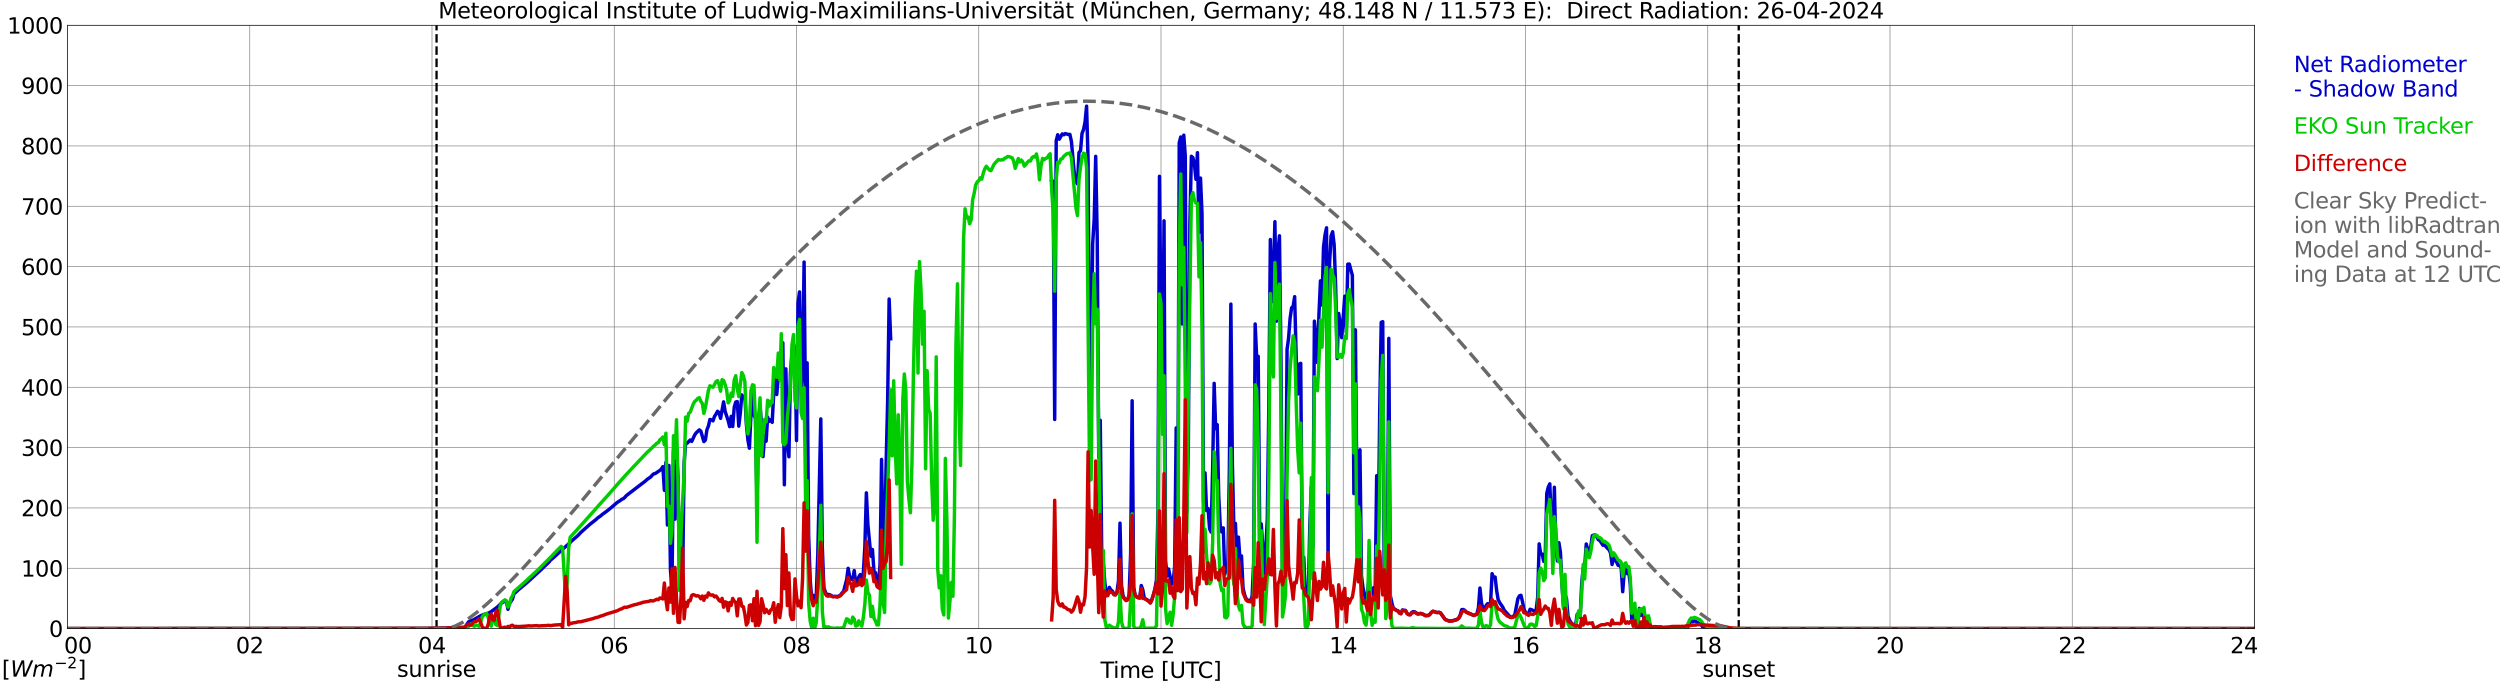 <?xml version="1.0" encoding="utf-8" standalone="no"?>
<!DOCTYPE svg PUBLIC "-//W3C//DTD SVG 1.1//EN"
  "http://www.w3.org/Graphics/SVG/1.1/DTD/svg11.dtd">
<svg xmlns:xlink="http://www.w3.org/1999/xlink" width="1085.4pt" height="296.64pt" viewBox="0 0 1085.4 296.64" xmlns="http://www.w3.org/2000/svg" version="1.1">
 <defs>
  <style type="text/css">*{stroke-linejoin: round; stroke-linecap: butt}</style>
 </defs>
 <g id="figure_1">
  <g id="patch_1">
   <path d="M 0 296.64 
L 1085.4 296.64 
L 1085.4 0 
L 0 0 
z
" style="fill: #ffffff"/>
  </g>
  <g id="axes_1">
   <g id="patch_2">
    <path d="M 29.306 272.909 
L 978.814 272.909 
L 978.814 10.976 
L 29.306 10.976 
z
" style="fill: #ffffff"/>
   </g>
   <g id="patch_3">
    <path d="M 978.814 272.909 
L 978.814 272.909 
L 978.814 10.976 
L 978.814 10.976 
z
" clip-path="url(#p017d282046)" style="fill: #d3d3d3; opacity: 0.25; stroke: #d3d3d3; stroke-linejoin: miter"/>
   </g>
   <g id="matplotlib.axis_1">
    <g id="xtick_1">
     <g id="line2d_1">
      <path d="M 29.306 272.909 
L 29.306 10.976 
" clip-path="url(#p017d282046)" style="fill: none; stroke: #808080; stroke-width: 0.3; stroke-linecap: square"/>
     </g>
     <g id="line2d_2"/>
     <g id="text_1">
      <!--    00 -->
      <g transform="translate(18.733 283.627) scale(0.095 -0.095)">
       <defs>
        <path id="DejaVuSans-20" transform="scale(0.016)"/>
        <path id="DejaVuSans-30" d="M 2034 4250 
Q 1547 4250 1301 3770 
Q 1056 3291 1056 2328 
Q 1056 1369 1301 889 
Q 1547 409 2034 409 
Q 2525 409 2770 889 
Q 3016 1369 3016 2328 
Q 3016 3291 2770 3770 
Q 2525 4250 2034 4250 
z
M 2034 4750 
Q 2819 4750 3233 4129 
Q 3647 3509 3647 2328 
Q 3647 1150 3233 529 
Q 2819 -91 2034 -91 
Q 1250 -91 836 529 
Q 422 1150 422 2328 
Q 422 3509 836 4129 
Q 1250 4750 2034 4750 
z
" transform="scale(0.016)"/>
       </defs>
       <use xlink:href="#DejaVuSans-20"/>
       <use xlink:href="#DejaVuSans-20" transform="translate(31.787 0)"/>
       <use xlink:href="#DejaVuSans-20" transform="translate(63.574 0)"/>
       <use xlink:href="#DejaVuSans-30" transform="translate(95.361 0)"/>
       <use xlink:href="#DejaVuSans-30" transform="translate(158.984 0)"/>
      </g>
     </g>
    </g>
    <g id="xtick_2">
     <g id="line2d_3">
      <path d="M 108.431 272.909 
L 108.431 10.976 
" clip-path="url(#p017d282046)" style="fill: none; stroke: #808080; stroke-width: 0.3; stroke-linecap: square"/>
     </g>
     <g id="line2d_4"/>
     <g id="text_2">
      <!-- 02 -->
      <g transform="translate(102.387 283.627) scale(0.095 -0.095)">
       <defs>
        <path id="DejaVuSans-32" d="M 1228 531 
L 3431 531 
L 3431 0 
L 469 0 
L 469 531 
Q 828 903 1448 1529 
Q 2069 2156 2228 2338 
Q 2531 2678 2651 2914 
Q 2772 3150 2772 3378 
Q 2772 3750 2511 3984 
Q 2250 4219 1831 4219 
Q 1534 4219 1204 4116 
Q 875 4013 500 3803 
L 500 4441 
Q 881 4594 1212 4672 
Q 1544 4750 1819 4750 
Q 2544 4750 2975 4387 
Q 3406 4025 3406 3419 
Q 3406 3131 3298 2873 
Q 3191 2616 2906 2266 
Q 2828 2175 2409 1742 
Q 1991 1309 1228 531 
z
" transform="scale(0.016)"/>
       </defs>
       <use xlink:href="#DejaVuSans-30"/>
       <use xlink:href="#DejaVuSans-32" transform="translate(63.623 0)"/>
      </g>
     </g>
    </g>
    <g id="xtick_3">
     <g id="line2d_5">
      <path d="M 187.557 272.909 
L 187.557 10.976 
" clip-path="url(#p017d282046)" style="fill: none; stroke: #808080; stroke-width: 0.3; stroke-linecap: square"/>
     </g>
     <g id="line2d_6"/>
     <g id="text_3">
      <!-- 04 -->
      <g transform="translate(181.513 283.627) scale(0.095 -0.095)">
       <defs>
        <path id="DejaVuSans-34" d="M 2419 4116 
L 825 1625 
L 2419 1625 
L 2419 4116 
z
M 2253 4666 
L 3047 4666 
L 3047 1625 
L 3713 1625 
L 3713 1100 
L 3047 1100 
L 3047 0 
L 2419 0 
L 2419 1100 
L 313 1100 
L 313 1709 
L 2253 4666 
z
" transform="scale(0.016)"/>
       </defs>
       <use xlink:href="#DejaVuSans-30"/>
       <use xlink:href="#DejaVuSans-34" transform="translate(63.623 0)"/>
      </g>
     </g>
    </g>
    <g id="xtick_4">
     <g id="line2d_7">
      <path d="M 266.683 272.909 
L 266.683 10.976 
" clip-path="url(#p017d282046)" style="fill: none; stroke: #808080; stroke-width: 0.3; stroke-linecap: square"/>
     </g>
     <g id="line2d_8"/>
     <g id="text_4">
      <!-- 06 -->
      <g transform="translate(260.638 283.627) scale(0.095 -0.095)">
       <defs>
        <path id="DejaVuSans-36" d="M 2113 2584 
Q 1688 2584 1439 2293 
Q 1191 2003 1191 1497 
Q 1191 994 1439 701 
Q 1688 409 2113 409 
Q 2538 409 2786 701 
Q 3034 994 3034 1497 
Q 3034 2003 2786 2293 
Q 2538 2584 2113 2584 
z
M 3366 4563 
L 3366 3988 
Q 3128 4100 2886 4159 
Q 2644 4219 2406 4219 
Q 1781 4219 1451 3797 
Q 1122 3375 1075 2522 
Q 1259 2794 1537 2939 
Q 1816 3084 2150 3084 
Q 2853 3084 3261 2657 
Q 3669 2231 3669 1497 
Q 3669 778 3244 343 
Q 2819 -91 2113 -91 
Q 1303 -91 875 529 
Q 447 1150 447 2328 
Q 447 3434 972 4092 
Q 1497 4750 2381 4750 
Q 2619 4750 2861 4703 
Q 3103 4656 3366 4563 
z
" transform="scale(0.016)"/>
       </defs>
       <use xlink:href="#DejaVuSans-30"/>
       <use xlink:href="#DejaVuSans-36" transform="translate(63.623 0)"/>
      </g>
     </g>
    </g>
    <g id="xtick_5">
     <g id="line2d_9">
      <path d="M 345.808 272.909 
L 345.808 10.976 
" clip-path="url(#p017d282046)" style="fill: none; stroke: #808080; stroke-width: 0.3; stroke-linecap: square"/>
     </g>
     <g id="line2d_10"/>
     <g id="text_5">
      <!-- 08 -->
      <g transform="translate(339.764 283.627) scale(0.095 -0.095)">
       <defs>
        <path id="DejaVuSans-38" d="M 2034 2216 
Q 1584 2216 1326 1975 
Q 1069 1734 1069 1313 
Q 1069 891 1326 650 
Q 1584 409 2034 409 
Q 2484 409 2743 651 
Q 3003 894 3003 1313 
Q 3003 1734 2745 1975 
Q 2488 2216 2034 2216 
z
M 1403 2484 
Q 997 2584 770 2862 
Q 544 3141 544 3541 
Q 544 4100 942 4425 
Q 1341 4750 2034 4750 
Q 2731 4750 3128 4425 
Q 3525 4100 3525 3541 
Q 3525 3141 3298 2862 
Q 3072 2584 2669 2484 
Q 3125 2378 3379 2068 
Q 3634 1759 3634 1313 
Q 3634 634 3220 271 
Q 2806 -91 2034 -91 
Q 1263 -91 848 271 
Q 434 634 434 1313 
Q 434 1759 690 2068 
Q 947 2378 1403 2484 
z
M 1172 3481 
Q 1172 3119 1398 2916 
Q 1625 2713 2034 2713 
Q 2441 2713 2670 2916 
Q 2900 3119 2900 3481 
Q 2900 3844 2670 4047 
Q 2441 4250 2034 4250 
Q 1625 4250 1398 4047 
Q 1172 3844 1172 3481 
z
" transform="scale(0.016)"/>
       </defs>
       <use xlink:href="#DejaVuSans-30"/>
       <use xlink:href="#DejaVuSans-38" transform="translate(63.623 0)"/>
      </g>
     </g>
    </g>
    <g id="xtick_6">
     <g id="line2d_11">
      <path d="M 424.934 272.909 
L 424.934 10.976 
" clip-path="url(#p017d282046)" style="fill: none; stroke: #808080; stroke-width: 0.3; stroke-linecap: square"/>
     </g>
     <g id="line2d_12"/>
     <g id="text_6">
      <!-- 10 -->
      <g transform="translate(418.89 283.627) scale(0.095 -0.095)">
       <defs>
        <path id="DejaVuSans-31" d="M 794 531 
L 1825 531 
L 1825 4091 
L 703 3866 
L 703 4441 
L 1819 4666 
L 2450 4666 
L 2450 531 
L 3481 531 
L 3481 0 
L 794 0 
L 794 531 
z
" transform="scale(0.016)"/>
       </defs>
       <use xlink:href="#DejaVuSans-31"/>
       <use xlink:href="#DejaVuSans-30" transform="translate(63.623 0)"/>
      </g>
     </g>
    </g>
    <g id="xtick_7">
     <g id="line2d_13">
      <path d="M 504.06 272.909 
L 504.06 10.976 
" clip-path="url(#p017d282046)" style="fill: none; stroke: #808080; stroke-width: 0.3; stroke-linecap: square"/>
     </g>
     <g id="line2d_14"/>
     <g id="text_7">
      <!-- 12 -->
      <g transform="translate(498.015 283.627) scale(0.095 -0.095)">
       <use xlink:href="#DejaVuSans-31"/>
       <use xlink:href="#DejaVuSans-32" transform="translate(63.623 0)"/>
      </g>
     </g>
    </g>
    <g id="xtick_8">
     <g id="line2d_15">
      <path d="M 583.185 272.909 
L 583.185 10.976 
" clip-path="url(#p017d282046)" style="fill: none; stroke: #808080; stroke-width: 0.3; stroke-linecap: square"/>
     </g>
     <g id="line2d_16"/>
     <g id="text_8">
      <!-- 14 -->
      <g transform="translate(577.141 283.627) scale(0.095 -0.095)">
       <use xlink:href="#DejaVuSans-31"/>
       <use xlink:href="#DejaVuSans-34" transform="translate(63.623 0)"/>
      </g>
     </g>
    </g>
    <g id="xtick_9">
     <g id="line2d_17">
      <path d="M 662.311 272.909 
L 662.311 10.976 
" clip-path="url(#p017d282046)" style="fill: none; stroke: #808080; stroke-width: 0.3; stroke-linecap: square"/>
     </g>
     <g id="line2d_18"/>
     <g id="text_9">
      <!-- 16 -->
      <g transform="translate(656.267 283.627) scale(0.095 -0.095)">
       <use xlink:href="#DejaVuSans-31"/>
       <use xlink:href="#DejaVuSans-36" transform="translate(63.623 0)"/>
      </g>
     </g>
    </g>
    <g id="xtick_10">
     <g id="line2d_19">
      <path d="M 741.437 272.909 
L 741.437 10.976 
" clip-path="url(#p017d282046)" style="fill: none; stroke: #808080; stroke-width: 0.3; stroke-linecap: square"/>
     </g>
     <g id="line2d_20"/>
     <g id="text_10">
      <!-- 18 -->
      <g transform="translate(735.392 283.627) scale(0.095 -0.095)">
       <use xlink:href="#DejaVuSans-31"/>
       <use xlink:href="#DejaVuSans-38" transform="translate(63.623 0)"/>
      </g>
     </g>
    </g>
    <g id="xtick_11">
     <g id="line2d_21">
      <path d="M 820.562 272.909 
L 820.562 10.976 
" clip-path="url(#p017d282046)" style="fill: none; stroke: #808080; stroke-width: 0.3; stroke-linecap: square"/>
     </g>
     <g id="line2d_22"/>
     <g id="text_11">
      <!-- 20 -->
      <g transform="translate(814.518 283.627) scale(0.095 -0.095)">
       <use xlink:href="#DejaVuSans-32"/>
       <use xlink:href="#DejaVuSans-30" transform="translate(63.623 0)"/>
      </g>
     </g>
    </g>
    <g id="xtick_12">
     <g id="line2d_23">
      <path d="M 899.688 272.909 
L 899.688 10.976 
" clip-path="url(#p017d282046)" style="fill: none; stroke: #808080; stroke-width: 0.3; stroke-linecap: square"/>
     </g>
     <g id="line2d_24"/>
     <g id="text_12">
      <!-- 22 -->
      <g transform="translate(893.644 283.627) scale(0.095 -0.095)">
       <use xlink:href="#DejaVuSans-32"/>
       <use xlink:href="#DejaVuSans-32" transform="translate(63.623 0)"/>
      </g>
     </g>
    </g>
    <g id="xtick_13">
     <g id="line2d_25">
      <path d="M 978.814 272.909 
L 978.814 10.976 
" clip-path="url(#p017d282046)" style="fill: none; stroke: #808080; stroke-width: 0.3; stroke-linecap: square"/>
     </g>
     <g id="line2d_26"/>
     <g id="text_13">
      <!-- 24    -->
      <g transform="translate(968.241 283.627) scale(0.095 -0.095)">
       <use xlink:href="#DejaVuSans-32"/>
       <use xlink:href="#DejaVuSans-34" transform="translate(63.623 0)"/>
       <use xlink:href="#DejaVuSans-20" transform="translate(127.246 0)"/>
       <use xlink:href="#DejaVuSans-20" transform="translate(159.033 0)"/>
       <use xlink:href="#DejaVuSans-20" transform="translate(190.82 0)"/>
      </g>
     </g>
    </g>
    <g id="text_14">
     <!-- Time [UTC] -->
     <g transform="translate(477.806 294.322) scale(0.095 -0.095)">
      <defs>
       <path id="DejaVuSans-54" d="M -19 4666 
L 3928 4666 
L 3928 4134 
L 2272 4134 
L 2272 0 
L 1638 0 
L 1638 4134 
L -19 4134 
L -19 4666 
z
" transform="scale(0.016)"/>
       <path id="DejaVuSans-69" d="M 603 3500 
L 1178 3500 
L 1178 0 
L 603 0 
L 603 3500 
z
M 603 4863 
L 1178 4863 
L 1178 4134 
L 603 4134 
L 603 4863 
z
" transform="scale(0.016)"/>
       <path id="DejaVuSans-6d" d="M 3328 2828 
Q 3544 3216 3844 3400 
Q 4144 3584 4550 3584 
Q 5097 3584 5394 3201 
Q 5691 2819 5691 2113 
L 5691 0 
L 5113 0 
L 5113 2094 
Q 5113 2597 4934 2840 
Q 4756 3084 4391 3084 
Q 3944 3084 3684 2787 
Q 3425 2491 3425 1978 
L 3425 0 
L 2847 0 
L 2847 2094 
Q 2847 2600 2669 2842 
Q 2491 3084 2119 3084 
Q 1678 3084 1418 2786 
Q 1159 2488 1159 1978 
L 1159 0 
L 581 0 
L 581 3500 
L 1159 3500 
L 1159 2956 
Q 1356 3278 1631 3431 
Q 1906 3584 2284 3584 
Q 2666 3584 2933 3390 
Q 3200 3197 3328 2828 
z
" transform="scale(0.016)"/>
       <path id="DejaVuSans-65" d="M 3597 1894 
L 3597 1613 
L 953 1613 
Q 991 1019 1311 708 
Q 1631 397 2203 397 
Q 2534 397 2845 478 
Q 3156 559 3463 722 
L 3463 178 
Q 3153 47 2828 -22 
Q 2503 -91 2169 -91 
Q 1331 -91 842 396 
Q 353 884 353 1716 
Q 353 2575 817 3079 
Q 1281 3584 2069 3584 
Q 2775 3584 3186 3129 
Q 3597 2675 3597 1894 
z
M 3022 2063 
Q 3016 2534 2758 2815 
Q 2500 3097 2075 3097 
Q 1594 3097 1305 2825 
Q 1016 2553 972 2059 
L 3022 2063 
z
" transform="scale(0.016)"/>
       <path id="DejaVuSans-5b" d="M 550 4863 
L 1875 4863 
L 1875 4416 
L 1125 4416 
L 1125 -397 
L 1875 -397 
L 1875 -844 
L 550 -844 
L 550 4863 
z
" transform="scale(0.016)"/>
       <path id="DejaVuSans-55" d="M 556 4666 
L 1191 4666 
L 1191 1831 
Q 1191 1081 1462 751 
Q 1734 422 2344 422 
Q 2950 422 3222 751 
Q 3494 1081 3494 1831 
L 3494 4666 
L 4128 4666 
L 4128 1753 
Q 4128 841 3676 375 
Q 3225 -91 2344 -91 
Q 1459 -91 1007 375 
Q 556 841 556 1753 
L 556 4666 
z
" transform="scale(0.016)"/>
       <path id="DejaVuSans-43" d="M 4122 4306 
L 4122 3641 
Q 3803 3938 3442 4084 
Q 3081 4231 2675 4231 
Q 1875 4231 1450 3742 
Q 1025 3253 1025 2328 
Q 1025 1406 1450 917 
Q 1875 428 2675 428 
Q 3081 428 3442 575 
Q 3803 722 4122 1019 
L 4122 359 
Q 3791 134 3420 21 
Q 3050 -91 2638 -91 
Q 1578 -91 968 557 
Q 359 1206 359 2328 
Q 359 3453 968 4101 
Q 1578 4750 2638 4750 
Q 3056 4750 3426 4639 
Q 3797 4528 4122 4306 
z
" transform="scale(0.016)"/>
       <path id="DejaVuSans-5d" d="M 1947 4863 
L 1947 -844 
L 622 -844 
L 622 -397 
L 1369 -397 
L 1369 4416 
L 622 4416 
L 622 4863 
L 1947 4863 
z
" transform="scale(0.016)"/>
      </defs>
      <use xlink:href="#DejaVuSans-54"/>
      <use xlink:href="#DejaVuSans-69" transform="translate(57.959 0)"/>
      <use xlink:href="#DejaVuSans-6d" transform="translate(85.742 0)"/>
      <use xlink:href="#DejaVuSans-65" transform="translate(183.154 0)"/>
      <use xlink:href="#DejaVuSans-20" transform="translate(244.678 0)"/>
      <use xlink:href="#DejaVuSans-5b" transform="translate(276.465 0)"/>
      <use xlink:href="#DejaVuSans-55" transform="translate(315.479 0)"/>
      <use xlink:href="#DejaVuSans-54" transform="translate(388.672 0)"/>
      <use xlink:href="#DejaVuSans-43" transform="translate(443.881 0)"/>
      <use xlink:href="#DejaVuSans-5d" transform="translate(513.705 0)"/>
     </g>
    </g>
   </g>
   <g id="matplotlib.axis_2">
    <g id="ytick_1">
     <g id="line2d_27">
      <path d="M 29.306 272.909 
L 978.814 272.909 
" clip-path="url(#p017d282046)" style="fill: none; stroke: #808080; stroke-width: 0.3; stroke-linecap: square"/>
     </g>
     <g id="line2d_28"/>
     <g id="text_15">
      <!-- 0 -->
      <g transform="translate(21.261 276.518) scale(0.095 -0.095)">
       <use xlink:href="#DejaVuSans-30"/>
      </g>
     </g>
    </g>
    <g id="ytick_2">
     <g id="line2d_29">
      <path d="M 29.306 246.715 
L 978.814 246.715 
" clip-path="url(#p017d282046)" style="fill: none; stroke: #808080; stroke-width: 0.3; stroke-linecap: square"/>
     </g>
     <g id="line2d_30"/>
     <g id="text_16">
      <!-- 100 -->
      <g transform="translate(9.173 250.325) scale(0.095 -0.095)">
       <use xlink:href="#DejaVuSans-31"/>
       <use xlink:href="#DejaVuSans-30" transform="translate(63.623 0)"/>
       <use xlink:href="#DejaVuSans-30" transform="translate(127.246 0)"/>
      </g>
     </g>
    </g>
    <g id="ytick_3">
     <g id="line2d_31">
      <path d="M 29.306 220.522 
L 978.814 220.522 
" clip-path="url(#p017d282046)" style="fill: none; stroke: #808080; stroke-width: 0.3; stroke-linecap: square"/>
     </g>
     <g id="line2d_32"/>
     <g id="text_17">
      <!-- 200 -->
      <g transform="translate(9.173 224.131) scale(0.095 -0.095)">
       <use xlink:href="#DejaVuSans-32"/>
       <use xlink:href="#DejaVuSans-30" transform="translate(63.623 0)"/>
       <use xlink:href="#DejaVuSans-30" transform="translate(127.246 0)"/>
      </g>
     </g>
    </g>
    <g id="ytick_4">
     <g id="line2d_33">
      <path d="M 29.306 194.329 
L 978.814 194.329 
" clip-path="url(#p017d282046)" style="fill: none; stroke: #808080; stroke-width: 0.3; stroke-linecap: square"/>
     </g>
     <g id="line2d_34"/>
     <g id="text_18">
      <!-- 300 -->
      <g transform="translate(9.173 197.938) scale(0.095 -0.095)">
       <defs>
        <path id="DejaVuSans-33" d="M 2597 2516 
Q 3050 2419 3304 2112 
Q 3559 1806 3559 1356 
Q 3559 666 3084 287 
Q 2609 -91 1734 -91 
Q 1441 -91 1130 -33 
Q 819 25 488 141 
L 488 750 
Q 750 597 1062 519 
Q 1375 441 1716 441 
Q 2309 441 2620 675 
Q 2931 909 2931 1356 
Q 2931 1769 2642 2001 
Q 2353 2234 1838 2234 
L 1294 2234 
L 1294 2753 
L 1863 2753 
Q 2328 2753 2575 2939 
Q 2822 3125 2822 3475 
Q 2822 3834 2567 4026 
Q 2313 4219 1838 4219 
Q 1578 4219 1281 4162 
Q 984 4106 628 3988 
L 628 4550 
Q 988 4650 1302 4700 
Q 1616 4750 1894 4750 
Q 2613 4750 3031 4423 
Q 3450 4097 3450 3541 
Q 3450 3153 3228 2886 
Q 3006 2619 2597 2516 
z
" transform="scale(0.016)"/>
       </defs>
       <use xlink:href="#DejaVuSans-33"/>
       <use xlink:href="#DejaVuSans-30" transform="translate(63.623 0)"/>
       <use xlink:href="#DejaVuSans-30" transform="translate(127.246 0)"/>
      </g>
     </g>
    </g>
    <g id="ytick_5">
     <g id="line2d_35">
      <path d="M 29.306 168.136 
L 978.814 168.136 
" clip-path="url(#p017d282046)" style="fill: none; stroke: #808080; stroke-width: 0.3; stroke-linecap: square"/>
     </g>
     <g id="line2d_36"/>
     <g id="text_19">
      <!-- 400 -->
      <g transform="translate(9.173 171.745) scale(0.095 -0.095)">
       <use xlink:href="#DejaVuSans-34"/>
       <use xlink:href="#DejaVuSans-30" transform="translate(63.623 0)"/>
       <use xlink:href="#DejaVuSans-30" transform="translate(127.246 0)"/>
      </g>
     </g>
    </g>
    <g id="ytick_6">
     <g id="line2d_37">
      <path d="M 29.306 141.942 
L 978.814 141.942 
" clip-path="url(#p017d282046)" style="fill: none; stroke: #808080; stroke-width: 0.3; stroke-linecap: square"/>
     </g>
     <g id="line2d_38"/>
     <g id="text_20">
      <!-- 500 -->
      <g transform="translate(9.173 145.551) scale(0.095 -0.095)">
       <defs>
        <path id="DejaVuSans-35" d="M 691 4666 
L 3169 4666 
L 3169 4134 
L 1269 4134 
L 1269 2991 
Q 1406 3038 1543 3061 
Q 1681 3084 1819 3084 
Q 2600 3084 3056 2656 
Q 3513 2228 3513 1497 
Q 3513 744 3044 326 
Q 2575 -91 1722 -91 
Q 1428 -91 1123 -41 
Q 819 9 494 109 
L 494 744 
Q 775 591 1075 516 
Q 1375 441 1709 441 
Q 2250 441 2565 725 
Q 2881 1009 2881 1497 
Q 2881 1984 2565 2268 
Q 2250 2553 1709 2553 
Q 1456 2553 1204 2497 
Q 953 2441 691 2322 
L 691 4666 
z
" transform="scale(0.016)"/>
       </defs>
       <use xlink:href="#DejaVuSans-35"/>
       <use xlink:href="#DejaVuSans-30" transform="translate(63.623 0)"/>
       <use xlink:href="#DejaVuSans-30" transform="translate(127.246 0)"/>
      </g>
     </g>
    </g>
    <g id="ytick_7">
     <g id="line2d_39">
      <path d="M 29.306 115.749 
L 978.814 115.749 
" clip-path="url(#p017d282046)" style="fill: none; stroke: #808080; stroke-width: 0.3; stroke-linecap: square"/>
     </g>
     <g id="line2d_40"/>
     <g id="text_21">
      <!-- 600 -->
      <g transform="translate(9.173 119.358) scale(0.095 -0.095)">
       <use xlink:href="#DejaVuSans-36"/>
       <use xlink:href="#DejaVuSans-30" transform="translate(63.623 0)"/>
       <use xlink:href="#DejaVuSans-30" transform="translate(127.246 0)"/>
      </g>
     </g>
    </g>
    <g id="ytick_8">
     <g id="line2d_41">
      <path d="M 29.306 89.556 
L 978.814 89.556 
" clip-path="url(#p017d282046)" style="fill: none; stroke: #808080; stroke-width: 0.3; stroke-linecap: square"/>
     </g>
     <g id="line2d_42"/>
     <g id="text_22">
      <!-- 700 -->
      <g transform="translate(9.173 93.165) scale(0.095 -0.095)">
       <defs>
        <path id="DejaVuSans-37" d="M 525 4666 
L 3525 4666 
L 3525 4397 
L 1831 0 
L 1172 0 
L 2766 4134 
L 525 4134 
L 525 4666 
z
" transform="scale(0.016)"/>
       </defs>
       <use xlink:href="#DejaVuSans-37"/>
       <use xlink:href="#DejaVuSans-30" transform="translate(63.623 0)"/>
       <use xlink:href="#DejaVuSans-30" transform="translate(127.246 0)"/>
      </g>
     </g>
    </g>
    <g id="ytick_9">
     <g id="line2d_43">
      <path d="M 29.306 63.362 
L 978.814 63.362 
" clip-path="url(#p017d282046)" style="fill: none; stroke: #808080; stroke-width: 0.3; stroke-linecap: square"/>
     </g>
     <g id="line2d_44"/>
     <g id="text_23">
      <!-- 800 -->
      <g transform="translate(9.173 66.972) scale(0.095 -0.095)">
       <use xlink:href="#DejaVuSans-38"/>
       <use xlink:href="#DejaVuSans-30" transform="translate(63.623 0)"/>
       <use xlink:href="#DejaVuSans-30" transform="translate(127.246 0)"/>
      </g>
     </g>
    </g>
    <g id="ytick_10">
     <g id="line2d_45">
      <path d="M 29.306 37.169 
L 978.814 37.169 
" clip-path="url(#p017d282046)" style="fill: none; stroke: #808080; stroke-width: 0.3; stroke-linecap: square"/>
     </g>
     <g id="line2d_46"/>
     <g id="text_24">
      <!-- 900 -->
      <g transform="translate(9.173 40.778) scale(0.095 -0.095)">
       <defs>
        <path id="DejaVuSans-39" d="M 703 97 
L 703 672 
Q 941 559 1184 500 
Q 1428 441 1663 441 
Q 2288 441 2617 861 
Q 2947 1281 2994 2138 
Q 2813 1869 2534 1725 
Q 2256 1581 1919 1581 
Q 1219 1581 811 2004 
Q 403 2428 403 3163 
Q 403 3881 828 4315 
Q 1253 4750 1959 4750 
Q 2769 4750 3195 4129 
Q 3622 3509 3622 2328 
Q 3622 1225 3098 567 
Q 2575 -91 1691 -91 
Q 1453 -91 1209 -44 
Q 966 3 703 97 
z
M 1959 2075 
Q 2384 2075 2632 2365 
Q 2881 2656 2881 3163 
Q 2881 3666 2632 3958 
Q 2384 4250 1959 4250 
Q 1534 4250 1286 3958 
Q 1038 3666 1038 3163 
Q 1038 2656 1286 2365 
Q 1534 2075 1959 2075 
z
" transform="scale(0.016)"/>
       </defs>
       <use xlink:href="#DejaVuSans-39"/>
       <use xlink:href="#DejaVuSans-30" transform="translate(63.623 0)"/>
       <use xlink:href="#DejaVuSans-30" transform="translate(127.246 0)"/>
      </g>
     </g>
    </g>
    <g id="ytick_11">
     <g id="line2d_47">
      <path d="M 29.306 10.976 
L 978.814 10.976 
" clip-path="url(#p017d282046)" style="fill: none; stroke: #808080; stroke-width: 0.3; stroke-linecap: square"/>
     </g>
     <g id="line2d_48"/>
     <g id="text_25">
      <!-- 1000 -->
      <g transform="translate(3.128 14.585) scale(0.095 -0.095)">
       <use xlink:href="#DejaVuSans-31"/>
       <use xlink:href="#DejaVuSans-30" transform="translate(63.623 0)"/>
       <use xlink:href="#DejaVuSans-30" transform="translate(127.246 0)"/>
       <use xlink:href="#DejaVuSans-30" transform="translate(190.869 0)"/>
      </g>
     </g>
    </g>
   </g>
   <g id="line2d_49">
    <path d="M 189.535 272.909 
L 189.535 10.976 
" clip-path="url(#p017d282046)" style="fill: none; stroke-dasharray: 3.7,1.6; stroke-dashoffset: 0; stroke: #000000"/>
   </g>
   <g id="line2d_50">
    <path d="M 754.888 272.909 
L 754.888 10.976 
" clip-path="url(#p017d282046)" style="fill: none; stroke-dasharray: 3.7,1.6; stroke-dashoffset: 0; stroke: #000000"/>
   </g>
   <g id="line2d_51">
    <path d="M 29.306 272.909 
L 184.92 272.862 
L 186.238 272.817 
L 192.173 272.663 
L 194.151 272.66 
L 195.47 272.519 
L 196.788 272.558 
L 200.085 272.432 
L 201.404 272.411 
L 202.063 272.065 
L 203.382 270.028 
L 204.701 269.344 
L 205.36 269.208 
L 208.657 267.337 
L 209.976 266.811 
L 211.295 266.439 
L 211.954 266.248 
L 213.273 265.53 
L 215.91 263.584 
L 217.889 261.672 
L 219.207 261.051 
L 219.867 261.08 
L 220.526 264.53 
L 221.186 262.052 
L 222.504 260.113 
L 223.164 257.69 
L 223.823 257.222 
L 225.142 255.996 
L 229.098 252.677 
L 235.033 247.221 
L 236.351 245.901 
L 238.329 244.067 
L 238.989 243.206 
L 240.308 242.087 
L 246.242 236.691 
L 246.901 236.16 
L 248.22 234.824 
L 250.858 232.561 
L 252.176 231.159 
L 256.133 227.631 
L 258.77 225.551 
L 259.43 224.91 
L 260.748 223.995 
L 261.408 223.398 
L 263.386 221.976 
L 265.364 220.394 
L 266.683 219.239 
L 268.002 218.12 
L 269.32 217.285 
L 269.98 216.748 
L 270.639 216.494 
L 271.298 215.904 
L 271.958 215.145 
L 275.914 212.122 
L 277.892 210.605 
L 279.87 209.115 
L 281.189 207.962 
L 282.508 207.088 
L 283.167 206.302 
L 283.827 205.72 
L 284.486 205.584 
L 286.464 204.243 
L 287.124 203.648 
L 287.783 202.593 
L 288.442 212.876 
L 289.102 200.762 
L 289.761 227.932 
L 290.42 202.072 
L 291.08 247.373 
L 291.739 255.901 
L 292.399 195.806 
L 293.058 225.384 
L 293.717 195.324 
L 294.377 207.504 
L 295.036 253.735 
L 295.696 244.675 
L 296.355 252.934 
L 297.014 201.034 
L 297.674 192.498 
L 298.333 192.43 
L 299.652 191.039 
L 300.311 191.649 
L 301.63 188.813 
L 302.289 187.891 
L 303.608 186.636 
L 304.267 187.152 
L 305.586 191.715 
L 306.246 191.076 
L 306.905 186.636 
L 307.564 184.994 
L 308.224 182.112 
L 308.883 182.275 
L 309.543 182.72 
L 310.202 180.795 
L 310.861 179.813 
L 311.521 178.566 
L 312.18 179.132 
L 312.839 181.625 
L 314.158 174.477 
L 314.818 178.602 
L 316.136 182.592 
L 316.796 185.232 
L 317.455 180.75 
L 318.114 185.169 
L 318.774 176.824 
L 319.433 174.54 
L 320.093 174.354 
L 320.752 185.015 
L 321.411 179.396 
L 322.071 171.465 
L 322.73 172.609 
L 323.39 171.949 
L 324.049 184.234 
L 324.708 191.018 
L 325.368 194.596 
L 326.027 179.917 
L 326.686 170.454 
L 327.346 180.274 
L 328.005 181.662 
L 328.665 219.228 
L 329.324 182.083 
L 329.983 175.729 
L 330.643 184.939 
L 331.302 198.229 
L 331.961 188.949 
L 332.621 191.555 
L 333.28 181.117 
L 333.94 182.943 
L 334.599 182.233 
L 335.258 183.362 
L 335.918 170.792 
L 336.577 164.335 
L 337.236 171.263 
L 337.896 163.698 
L 338.555 160.199 
L 339.874 148.836 
L 340.533 210.474 
L 341.193 160.154 
L 341.852 191.055 
L 342.512 198.323 
L 343.171 162.093 
L 343.83 153.758 
L 344.49 149.365 
L 345.149 152.247 
L 345.808 191.272 
L 346.468 131.486 
L 347.127 126.74 
L 347.787 169.982 
L 348.446 159.864 
L 349.105 113.777 
L 349.765 184.323 
L 350.424 157.553 
L 351.083 232.33 
L 351.743 251.629 
L 352.402 259.988 
L 353.062 258.447 
L 353.721 260.75 
L 354.38 258.707 
L 355.04 240.843 
L 356.359 181.882 
L 357.018 237.598 
L 357.677 255.126 
L 358.337 256.952 
L 358.996 258.44 
L 359.655 258.06 
L 360.315 258.251 
L 361.634 258.963 
L 362.952 258.911 
L 363.612 258.971 
L 364.271 258.759 
L 364.93 258.345 
L 365.59 257.423 
L 366.249 256.737 
L 367.568 251.724 
L 368.227 246.742 
L 368.887 250.317 
L 369.546 251.47 
L 370.206 251.771 
L 370.865 247.724 
L 371.524 253.287 
L 372.184 252.774 
L 372.843 250.445 
L 373.502 249.455 
L 374.162 253.146 
L 374.821 248.787 
L 375.481 237.406 
L 376.14 213.982 
L 376.799 227.749 
L 378.118 241.506 
L 378.777 238.564 
L 379.437 248.02 
L 380.096 248.664 
L 380.756 253.099 
L 381.415 253.536 
L 382.074 245.165 
L 382.734 199.473 
L 383.393 235.434 
L 384.053 237.655 
L 384.712 201.671 
L 385.371 174.191 
L 386.031 129.825 
L 386.69 147.066 
M 456.584 78.35 
L 457.244 78.714 
L 457.903 182.12 
L 458.563 61.099 
L 459.222 58.501 
L 459.881 60.442 
L 461.2 58.137 
L 461.859 58.514 
L 462.519 57.993 
L 463.838 58.407 
L 464.497 58.346 
L 465.156 61.387 
L 466.475 75.767 
L 467.134 78.701 
L 467.794 79.825 
L 468.453 66.225 
L 469.113 65.468 
L 469.772 57.919 
L 470.431 56.246 
L 471.091 52.956 
L 471.75 46.083 
L 472.409 69.798 
L 473.069 173.159 
L 473.728 156.964 
L 474.388 105.871 
L 475.047 95.253 
L 475.706 67.878 
L 476.366 103.037 
L 477.025 198.811 
L 477.685 182.492 
L 478.344 241.817 
L 479.003 243.981 
L 479.663 252.798 
L 480.322 258.117 
L 480.981 257.798 
L 481.641 255.006 
L 482.3 256.15 
L 482.96 256.619 
L 483.619 257.897 
L 484.278 258.123 
L 484.938 257.091 
L 485.597 252.208 
L 486.256 227.128 
L 486.916 254.246 
L 487.575 258.639 
L 488.235 259.982 
L 488.894 260.682 
L 489.553 260.326 
L 490.213 258.382 
L 490.872 240.371 
L 491.532 174 
L 492.191 254.93 
L 492.85 258.45 
L 493.51 259.105 
L 494.169 259.445 
L 494.828 259.563 
L 495.488 254.215 
L 496.147 255.983 
L 496.807 259.752 
L 497.466 260.053 
L 498.785 260.912 
L 499.444 261.638 
L 500.103 260.242 
L 500.763 258.22 
L 501.422 255.689 
L 502.082 251.881 
L 502.741 221.971 
L 503.4 76.548 
L 504.06 141.61 
L 504.719 171.664 
L 505.379 95.873 
L 506.038 243.352 
L 506.697 250.1 
L 507.357 247.051 
L 508.675 253.651 
L 509.335 252.672 
L 509.994 245.809 
L 510.654 185.787 
L 511.313 238.302 
L 511.972 62.005 
L 512.632 59.467 
L 513.291 140.661 
L 513.95 58.687 
L 514.61 67.904 
L 515.269 222.495 
L 515.929 193.842 
L 516.588 96.979 
L 517.247 67.852 
L 517.907 68.439 
L 518.566 71.325 
L 519.226 77.829 
L 519.885 66.293 
L 520.544 100.895 
L 521.204 77.31 
L 521.863 92.901 
L 522.522 218.136 
L 523.182 205.33 
L 523.841 221.654 
L 524.501 220.797 
L 525.16 229.603 
L 525.819 231.023 
L 526.479 203.494 
L 527.138 166.441 
L 527.797 186.157 
L 528.457 184.37 
L 529.116 215.2 
L 529.776 228.171 
L 530.435 230.944 
L 531.094 229.2 
L 531.754 249.296 
L 532.413 246.865 
L 533.073 245.422 
L 533.732 204.479 
L 534.391 132.028 
L 535.051 201.477 
L 535.71 230.109 
L 536.369 227.246 
L 537.029 242.208 
L 537.688 233.21 
L 538.348 242.828 
L 539.007 241.338 
L 539.666 255.228 
L 540.326 258.149 
L 540.985 259.857 
L 541.644 260.742 
L 542.304 260.59 
L 542.963 261.03 
L 543.623 258.814 
L 544.282 244.324 
L 544.941 140.667 
L 545.601 155.513 
L 546.26 154.688 
L 546.919 232.197 
L 547.579 227.471 
L 548.238 237.113 
L 548.898 254.063 
L 549.557 238.205 
L 550.216 225.206 
L 550.876 175.559 
L 551.535 103.996 
L 552.195 131.017 
L 552.854 120.634 
L 553.513 96.253 
L 554.173 139.443 
L 554.832 109.481 
L 555.491 102.377 
L 556.151 156.71 
L 556.81 248.832 
L 558.129 235.4 
L 558.788 151.704 
L 559.448 146.867 
L 560.107 138.259 
L 560.766 133.623 
L 561.426 133.002 
L 562.085 128.801 
L 562.745 154.67 
L 563.404 171.082 
L 564.063 158.117 
L 564.723 157.755 
L 565.382 243.879 
L 566.042 241.938 
L 566.701 257.229 
L 567.36 258.277 
L 568.02 257.342 
L 568.679 227.634 
L 569.338 211.237 
L 569.998 237.391 
L 570.657 139.433 
L 571.317 147.453 
L 571.976 157.417 
L 572.635 136.426 
L 573.295 121.923 
L 573.954 132.447 
L 574.613 107.239 
L 575.273 102.031 
L 575.932 98.894 
L 576.592 246.831 
L 577.251 114.012 
L 577.91 102.437 
L 578.57 100.622 
L 579.229 106.144 
L 579.889 124.348 
L 580.548 155.678 
L 581.207 136.085 
L 581.867 140.486 
L 582.526 146.602 
L 583.845 128.586 
L 584.504 144.158 
L 585.164 114.67 
L 585.823 114.654 
L 587.142 119.584 
L 587.801 214.299 
L 588.46 143.197 
L 589.12 215.092 
L 589.779 240.335 
L 590.439 195.285 
L 591.098 250.042 
L 591.757 255.176 
L 593.076 260.949 
L 593.736 257.764 
L 594.395 250.401 
L 595.054 259.555 
L 595.714 259.888 
L 596.373 255.137 
L 597.032 257.714 
L 597.692 206.538 
L 598.351 235.898 
L 599.011 178.668 
L 599.67 139.936 
L 600.329 139.658 
L 600.989 254.068 
L 601.648 256.331 
L 602.307 250.846 
L 602.967 146.908 
L 603.626 258.586 
L 604.286 261.748 
L 604.945 264.173 
L 605.604 264.48 
L 606.264 264.967 
L 606.923 265.158 
L 607.582 266.059 
L 608.242 266.337 
L 608.901 264.831 
L 610.22 265.022 
L 610.879 266.329 
L 611.539 266.798 
L 612.198 266.845 
L 612.858 265.981 
L 613.517 265.546 
L 614.176 265.638 
L 615.495 266.491 
L 616.814 266.3 
L 618.133 266.785 
L 618.792 267.225 
L 620.111 267.183 
L 620.77 266.717 
L 621.429 265.897 
L 622.089 265.383 
L 622.748 265.535 
L 623.408 265.816 
L 624.067 265.926 
L 624.726 265.808 
L 625.386 266.072 
L 627.364 268.833 
L 628.023 269.2 
L 629.342 269.603 
L 630.661 269.504 
L 632.639 268.859 
L 633.298 268.317 
L 633.958 267.002 
L 634.617 264.692 
L 635.276 264.608 
L 635.936 264.964 
L 636.595 265.698 
L 639.892 267.175 
L 640.552 266.937 
L 641.211 266.541 
L 641.87 263.885 
L 642.53 255.307 
L 643.189 261.674 
L 643.848 264.333 
L 644.508 264.328 
L 645.167 262.971 
L 645.827 262.122 
L 646.486 262.23 
L 647.145 261.748 
L 647.805 249.07 
L 648.464 250.783 
L 649.123 250.534 
L 649.783 256.417 
L 650.442 260.346 
L 651.102 261.643 
L 652.42 263.558 
L 653.08 264.97 
L 655.717 267.885 
L 656.377 267.846 
L 657.036 267.615 
L 657.695 266.798 
L 659.014 259.904 
L 659.674 258.712 
L 660.333 258.458 
L 660.992 261.161 
L 661.652 264.503 
L 662.311 265.831 
L 662.97 266.46 
L 663.63 266.502 
L 664.289 264.527 
L 664.949 264.687 
L 666.267 265.475 
L 666.927 264.839 
L 667.586 259.414 
L 668.246 236.139 
L 668.905 240.481 
L 669.564 240.547 
L 670.224 243.735 
L 670.883 241.191 
L 671.542 214.168 
L 672.202 211.472 
L 672.861 210.074 
L 673.521 226.822 
L 674.18 239.782 
L 674.839 211.538 
L 675.499 237.168 
L 676.158 243.567 
L 676.817 235.623 
L 677.477 239.806 
L 678.136 253.358 
L 678.796 263.202 
L 679.455 258.159 
L 680.114 259.906 
L 680.774 267.531 
L 681.433 269.25 
L 682.092 270.313 
L 682.752 270.994 
L 684.071 271.413 
L 684.73 266.756 
L 685.389 266.261 
L 686.049 268.005 
L 686.708 253.222 
L 687.368 246.553 
L 688.027 245.864 
L 688.686 236.178 
L 689.346 238.546 
L 690.005 239.625 
L 690.664 237.307 
L 691.324 232.566 
L 691.983 232.293 
L 692.643 232.299 
L 693.302 233.16 
L 693.961 234.35 
L 694.621 234.716 
L 695.939 236.718 
L 696.599 236.676 
L 697.258 237.296 
L 697.918 238.08 
L 698.577 238.658 
L 699.236 240.159 
L 699.896 245.084 
L 700.555 242.166 
L 701.215 243.027 
L 701.874 244.08 
L 702.533 245.45 
L 703.193 245.44 
L 703.852 246.467 
L 704.511 256.894 
L 705.171 248.402 
L 705.83 246.668 
L 706.49 249.06 
L 707.149 248.363 
L 707.808 253.906 
L 708.468 269.697 
L 709.127 263.353 
L 709.786 265.373 
L 710.446 271.756 
L 711.105 270.753 
L 711.765 264.137 
L 712.424 267.149 
L 713.083 265.457 
L 713.743 268.61 
L 714.402 269.878 
L 715.062 270.468 
L 715.721 268.197 
L 716.38 272.312 
L 717.04 273.571 
L 719.677 273.582 
L 721.655 273.482 
L 722.315 273.349 
L 722.974 273.522 
L 725.612 273.752 
L 726.93 273.763 
L 730.227 273.862 
L 730.887 273.763 
L 731.546 273.841 
L 732.205 273.456 
L 732.865 271.843 
L 733.524 270.546 
L 734.184 269.734 
L 734.843 269.949 
L 735.502 269.595 
L 736.162 269.726 
L 736.821 270.193 
L 738.14 270.884 
L 738.799 271.607 
L 739.459 272.539 
L 740.777 273.213 
L 741.437 273.805 
L 742.096 273.812 
L 742.756 273.571 
L 744.074 274.153 
L 746.052 274.208 
L 746.712 274.229 
L 748.031 273.917 
L 751.327 273.21 
L 756.602 272.909 
L 978.154 272.909 
L 978.154 272.909 
" clip-path="url(#p017d282046)" style="fill: none; stroke: #0000cc; stroke-width: 1.5; stroke-linecap: square"/>
   </g>
   <g id="line2d_52">
    <path d="M 28.646 272.932 
L 202.063 272.904 
L 202.723 272.722 
L 203.382 272.014 
L 204.042 271.054 
L 204.701 270.921 
L 205.36 271.678 
L 206.02 271.887 
L 206.679 271.408 
L 207.998 271.899 
L 208.657 270.098 
L 209.317 267.914 
L 209.976 267.028 
L 210.635 266.62 
L 211.295 266.349 
L 211.954 268.057 
L 212.614 271.05 
L 213.273 271.841 
L 213.932 268.881 
L 214.592 268.234 
L 215.251 271.156 
L 215.91 271.555 
L 217.229 262.773 
L 217.889 261.384 
L 219.207 260.424 
L 219.867 260.87 
L 220.526 263.581 
L 221.186 262.584 
L 221.845 259.742 
L 222.504 258.66 
L 223.164 256.808 
L 227.12 253.365 
L 233.714 247.25 
L 238.329 242.649 
L 240.308 240.592 
L 243.604 237.231 
L 244.264 237.871 
L 245.583 259.961 
L 246.242 252.859 
L 246.901 237.807 
L 247.561 233.202 
L 250.198 230.365 
L 257.451 222.275 
L 260.089 219.262 
L 263.386 215.638 
L 268.661 209.621 
L 271.958 205.943 
L 275.914 201.723 
L 281.189 196.152 
L 281.849 195.622 
L 283.167 194.333 
L 283.827 193.64 
L 284.486 193.169 
L 285.145 192.407 
L 285.805 192.191 
L 286.464 190.956 
L 287.124 190.458 
L 287.783 189.727 
L 288.442 193.102 
L 289.102 188.096 
L 289.761 219.768 
L 290.42 219.697 
L 291.08 235.865 
L 291.739 229.923 
L 292.399 189.174 
L 293.058 198.824 
L 293.717 182.238 
L 294.377 210.253 
L 295.036 256.377 
L 295.696 230.518 
L 297.014 205.28 
L 297.674 181.085 
L 298.333 182.886 
L 298.992 179.45 
L 299.652 178.969 
L 300.971 175.439 
L 301.63 174.304 
L 302.289 173.744 
L 302.949 173.003 
L 303.608 172.666 
L 304.267 174.211 
L 304.927 175.246 
L 305.586 179.454 
L 306.246 176.964 
L 307.564 169.488 
L 308.224 167.483 
L 309.543 168.111 
L 310.202 167.018 
L 310.861 165.673 
L 311.521 165.267 
L 312.18 166.907 
L 312.839 169.829 
L 313.499 164.847 
L 314.158 165.198 
L 314.818 166.98 
L 315.477 169.298 
L 316.136 174.904 
L 316.796 173.92 
L 317.455 170.661 
L 318.114 172.078 
L 318.774 164.947 
L 319.433 163.13 
L 320.093 168.817 
L 320.752 172.184 
L 322.071 161.747 
L 322.73 163.084 
L 323.39 165.695 
L 324.049 182.672 
L 324.708 188.404 
L 325.368 184.491 
L 326.027 169.605 
L 326.686 167.059 
L 327.346 167.307 
L 328.005 182.933 
L 328.665 235.432 
L 329.324 183.457 
L 329.983 172.718 
L 330.643 197.905 
L 331.302 188.006 
L 331.961 182.073 
L 332.621 183.208 
L 333.28 173.765 
L 333.94 176.348 
L 334.599 174.144 
L 335.258 174.845 
L 335.918 159.568 
L 337.236 163.819 
L 337.896 153.287 
L 338.555 164.967 
L 339.215 144.86 
L 339.874 192.215 
L 340.533 193.097 
L 341.193 192.24 
L 341.852 181.061 
L 343.171 168.045 
L 343.83 149.808 
L 344.49 145.295 
L 345.149 173.818 
L 345.808 177.084 
L 346.468 141.365 
L 347.127 138.654 
L 347.787 179.05 
L 348.446 181.694 
L 349.105 168.356 
L 349.765 217.946 
L 350.424 208.669 
L 351.083 261.811 
L 351.743 269.571 
L 352.402 272.522 
L 353.062 268.409 
L 353.721 272.711 
L 354.38 270.185 
L 355.04 258.918 
L 356.359 219.361 
L 357.018 265.448 
L 357.677 272.214 
L 358.337 271.983 
L 358.996 272.628 
L 359.655 272.117 
L 360.315 272.528 
L 361.634 272.756 
L 362.293 272.789 
L 363.612 272.621 
L 364.271 272.738 
L 366.249 272.523 
L 367.568 268.652 
L 368.227 268.949 
L 368.887 270.368 
L 369.546 270.579 
L 370.206 267.93 
L 370.865 268.723 
L 371.524 271.791 
L 372.184 271.589 
L 372.843 269.538 
L 373.502 270.836 
L 374.162 271.831 
L 374.821 268.152 
L 375.481 262.327 
L 376.14 251.843 
L 376.799 257.212 
L 377.459 258.4 
L 378.118 267.642 
L 378.777 263.242 
L 379.437 268.405 
L 380.096 269.625 
L 380.756 271.342 
L 381.415 271.257 
L 382.074 262.531 
L 382.734 242.248 
L 383.393 261.579 
L 384.053 265.919 
L 384.712 230.747 
L 386.031 194.34 
L 386.69 169.26 
L 387.349 197.892 
L 388.009 165.313 
L 388.668 194.578 
L 389.328 210.095 
L 389.987 180.091 
L 390.646 201.154 
L 391.306 245.003 
L 391.965 173.204 
L 392.624 162.378 
L 393.284 169.684 
L 393.943 208.972 
L 394.603 216.764 
L 395.262 222.608 
L 395.921 201.384 
L 396.581 161.427 
L 397.24 133.189 
L 397.899 117.739 
L 398.559 161.965 
L 399.218 113.588 
L 399.878 126.231 
L 400.537 149.456 
L 401.196 135.132 
L 401.856 203.518 
L 402.515 160.94 
L 403.175 177.75 
L 403.834 179.372 
L 404.493 208.294 
L 405.153 225.862 
L 405.812 219.266 
L 406.471 154.932 
L 407.131 247.025 
L 407.79 255.22 
L 408.45 249.959 
L 409.109 264.557 
L 409.768 266.973 
L 410.428 199.017 
L 411.087 225.565 
L 411.746 268.307 
L 412.406 261.234 
L 413.065 252.853 
L 413.725 258.862 
L 414.384 222.88 
L 415.043 148.908 
L 415.703 123.219 
L 416.362 178.53 
L 417.022 202.089 
L 417.681 147.202 
L 418.34 103.584 
L 419 90.664 
L 419.659 94.542 
L 420.318 94.223 
L 420.978 97.157 
L 421.637 95.433 
L 422.297 86.681 
L 422.956 83.897 
L 423.615 80.314 
L 424.275 78.957 
L 424.934 78.467 
L 425.593 77.188 
L 426.253 77.772 
L 426.912 75.116 
L 427.572 73.25 
L 428.231 72.183 
L 429.55 73.845 
L 430.209 74.099 
L 431.528 71.418 
L 432.187 70.602 
L 433.506 69.227 
L 434.165 69.52 
L 434.825 69.387 
L 435.484 69.405 
L 436.144 68.729 
L 436.803 68.486 
L 437.462 67.963 
L 438.122 67.994 
L 439.44 68.546 
L 440.1 69.961 
L 440.759 73.074 
L 441.419 71.273 
L 442.078 68.836 
L 442.737 70.317 
L 443.397 69.488 
L 444.056 70.274 
L 444.716 72.132 
L 445.375 71.461 
L 446.034 70.464 
L 446.694 69.834 
L 447.353 69.911 
L 448.012 68.494 
L 448.672 67.992 
L 449.331 68.185 
L 449.991 66.838 
L 450.65 70.255 
L 451.309 78.055 
L 451.969 72.068 
L 452.628 68.779 
L 453.287 69.365 
L 453.947 68.764 
L 454.606 68.582 
L 455.266 67.464 
L 455.925 66.757 
L 456.584 82.149 
L 457.244 92.29 
L 457.903 126.412 
L 458.563 78.226 
L 459.222 70.425 
L 459.881 70.778 
L 460.541 69.078 
L 461.2 68.877 
L 461.859 67.829 
L 463.178 66.757 
L 464.497 66.416 
L 465.156 68.528 
L 467.134 90.371 
L 467.794 93.579 
L 468.453 78.013 
L 469.113 72.561 
L 469.772 68.48 
L 470.431 66.513 
L 471.091 66.832 
L 471.75 72.784 
L 473.069 208.557 
L 473.728 208.21 
L 474.388 141.445 
L 475.047 118.836 
L 475.706 140.616 
L 476.366 134.258 
L 477.025 191.884 
L 477.685 232.002 
L 478.344 256.193 
L 479.003 238.985 
L 479.663 269.159 
L 480.322 272.321 
L 480.981 272.133 
L 481.641 271.428 
L 482.96 272.325 
L 483.619 272.583 
L 484.938 272.7 
L 485.597 270.01 
L 486.256 257.25 
L 486.916 269.981 
L 487.575 272.311 
L 488.235 272.845 
L 489.553 272.817 
L 490.213 272.482 
L 490.872 260.595 
L 491.532 223.08 
L 492.191 271.836 
L 492.85 272.836 
L 494.828 272.791 
L 495.488 271.688 
L 496.147 269.077 
L 496.807 272.797 
L 500.103 272.699 
L 500.763 272.78 
L 501.422 272.529 
L 502.082 271.74 
L 502.741 237.002 
L 503.4 127.628 
L 504.06 131.829 
L 504.719 188.579 
L 505.379 163.136 
L 506.038 264.111 
L 506.697 270.728 
L 508.016 265.808 
L 508.675 271.483 
L 509.335 266.872 
L 509.994 258.913 
L 510.654 232.976 
L 511.313 254.778 
L 511.972 110.179 
L 512.632 75.53 
L 513.291 123.648 
L 513.95 107.418 
L 515.269 231.423 
L 515.929 170.812 
L 517.247 85.382 
L 517.907 83.643 
L 518.566 87.016 
L 519.226 88.168 
L 519.885 88.234 
L 520.544 120.188 
L 521.204 105.356 
L 521.863 141.913 
L 522.522 239.74 
L 523.182 229.828 
L 523.841 241.156 
L 524.501 249.355 
L 525.16 253.436 
L 525.819 252.373 
L 526.479 235.334 
L 527.138 196.072 
L 527.797 208.227 
L 528.457 208.596 
L 529.116 236.295 
L 529.776 253.618 
L 530.435 256.422 
L 531.094 255.777 
L 531.754 267.956 
L 532.413 268.262 
L 533.073 267.153 
L 533.732 226.447 
L 534.391 194.628 
L 535.051 248.043 
L 535.71 253.711 
L 536.369 238.091 
L 537.029 256.956 
L 537.688 263.09 
L 538.348 264.93 
L 539.007 262.853 
L 539.666 270.768 
L 540.326 272.159 
L 540.985 272.318 
L 541.644 272.638 
L 542.304 272.363 
L 542.963 272.649 
L 543.623 271.827 
L 544.282 254.503 
L 544.941 167.091 
L 545.601 169.199 
L 546.26 191.964 
L 546.919 255.338 
L 547.579 230.426 
L 548.238 258.538 
L 548.898 271.172 
L 550.216 250.048 
L 550.876 205.886 
L 551.535 127.474 
L 552.195 154.347 
L 552.854 163.666 
L 553.513 114.001 
L 554.173 138.296 
L 554.832 128.921 
L 555.491 123.361 
L 556.151 181.617 
L 556.81 267.854 
L 557.47 263.853 
L 558.129 258.286 
L 558.788 207.262 
L 559.448 174.409 
L 560.107 160.149 
L 560.766 152.205 
L 561.426 145.804 
L 562.085 148.828 
L 562.745 174.553 
L 563.404 195.141 
L 564.063 205.276 
L 564.723 183.714 
L 565.382 226.274 
L 566.042 259.428 
L 566.701 271.959 
L 567.36 272.502 
L 568.02 270.882 
L 569.338 207.383 
L 569.998 251.395 
L 570.657 163.644 
L 571.317 165.658 
L 571.976 169.622 
L 572.635 156.885 
L 573.295 139.043 
L 573.954 150.747 
L 575.273 120.237 
L 575.932 116.105 
L 576.592 213.863 
L 577.251 139.02 
L 577.91 116.872 
L 578.57 119.167 
L 579.229 120.708 
L 579.889 134.354 
L 580.548 154.962 
L 581.207 155.108 
L 581.867 153.865 
L 582.526 155.122 
L 583.185 153.274 
L 583.845 146.012 
L 584.504 147.014 
L 585.164 127.626 
L 585.823 125.718 
L 586.482 129.996 
L 587.142 133.224 
L 587.801 196.651 
L 588.46 166.61 
L 589.12 245.001 
L 589.779 220.028 
L 590.439 225.222 
L 591.098 264.495 
L 591.757 266.25 
L 592.417 270.33 
L 593.076 271.392 
L 593.736 265.711 
L 594.395 234.651 
L 595.054 265.642 
L 595.714 271.463 
L 596.373 269.113 
L 597.032 270.147 
L 597.692 237.054 
L 598.351 244.837 
L 599.011 212.198 
L 599.67 164.907 
L 600.329 154.286 
L 600.989 228.558 
L 601.648 268.583 
L 602.307 264.683 
L 602.967 183.168 
L 603.626 263.181 
L 604.286 271.607 
L 604.945 272.727 
L 605.604 272.817 
L 608.242 272.732 
L 611.539 272.842 
L 612.198 272.805 
L 612.858 272.583 
L 613.517 272.503 
L 614.176 272.751 
L 615.495 272.781 
L 625.386 272.852 
L 632.639 272.807 
L 633.298 272.745 
L 633.958 272.444 
L 634.617 271.731 
L 635.276 272.308 
L 635.936 272.694 
L 636.595 272.758 
L 637.914 272.709 
L 639.892 272.859 
L 641.211 272.774 
L 641.87 271.358 
L 642.53 265.167 
L 643.189 270.023 
L 643.848 272.222 
L 644.508 272.168 
L 645.167 271.616 
L 645.827 271.853 
L 646.486 272.474 
L 647.145 271.29 
L 647.805 261.724 
L 648.464 261.444 
L 649.123 262.211 
L 649.783 266.217 
L 650.442 268.902 
L 651.102 269.995 
L 653.08 271.637 
L 654.399 271.956 
L 655.058 272.512 
L 655.717 272.67 
L 657.036 272.588 
L 657.695 272.113 
L 659.014 266.921 
L 659.674 266.725 
L 660.333 267.956 
L 661.652 271.354 
L 662.311 272.569 
L 662.97 272.718 
L 663.63 272.24 
L 664.289 271.05 
L 664.949 270.918 
L 665.608 271.235 
L 666.267 272.017 
L 666.927 271.64 
L 667.586 267.491 
L 668.246 248.754 
L 668.905 246.675 
L 669.564 248.071 
L 670.224 252.111 
L 670.883 251.002 
L 671.542 223.039 
L 672.202 220.27 
L 672.861 216.924 
L 673.521 228.259 
L 674.18 248.937 
L 674.839 224.339 
L 675.499 229.815 
L 676.158 241.223 
L 676.817 243.969 
L 677.477 243.212 
L 678.796 264.343 
L 679.455 249.365 
L 680.114 265.698 
L 680.774 270.832 
L 681.433 272.102 
L 682.092 272.644 
L 683.411 272.722 
L 684.071 272.545 
L 684.73 268.052 
L 685.389 265.233 
L 686.049 267.458 
L 686.708 257.559 
L 687.368 245.03 
L 688.027 251.359 
L 688.686 238.466 
L 689.346 240.615 
L 690.005 242.079 
L 690.664 239.539 
L 691.324 235.122 
L 691.983 232.624 
L 692.643 232.405 
L 693.302 232.46 
L 693.961 233.323 
L 694.621 233.438 
L 695.28 233.988 
L 695.939 235.046 
L 696.599 234.983 
L 697.918 235.942 
L 698.577 236.724 
L 699.236 238.75 
L 699.896 241.363 
L 700.555 240.013 
L 701.215 240.861 
L 702.533 243.187 
L 703.193 243.361 
L 703.852 244.109 
L 704.511 250.286 
L 705.171 245.043 
L 705.83 244.365 
L 706.49 246.128 
L 707.149 246.04 
L 707.808 250.848 
L 708.468 266.243 
L 709.127 264.357 
L 709.786 261.892 
L 710.446 271.172 
L 711.105 270.498 
L 711.765 264.668 
L 712.424 264.277 
L 713.083 265.591 
L 713.743 263.728 
L 714.402 269.667 
L 715.062 267.574 
L 715.721 267.377 
L 716.38 270.761 
L 717.04 272.819 
L 719.018 272.852 
L 720.996 272.755 
L 725.612 272.886 
L 731.546 272.773 
L 732.205 272.282 
L 733.524 269.258 
L 734.184 268.335 
L 734.843 268.46 
L 735.502 268.057 
L 736.162 268.218 
L 738.14 269.121 
L 738.799 269.847 
L 739.459 271.003 
L 741.437 272.303 
L 742.096 272.356 
L 742.756 272.187 
L 744.074 272.844 
L 746.052 272.904 
L 794.847 272.921 
L 850.235 272.929 
L 901.666 272.933 
L 978.154 272.936 
L 978.154 272.936 
" clip-path="url(#p017d282046)" style="fill: none; stroke: #00cc00; stroke-width: 1.5; stroke-linecap: square"/>
   </g>
   <g id="line2d_53">
    <path d="M 29.306 272.886 
L 60.956 272.894 
L 92.606 272.892 
L 186.898 272.788 
L 198.107 272.538 
L 201.404 272.413 
L 202.063 272.07 
L 202.723 271.241 
L 203.382 270.923 
L 204.042 271.498 
L 204.701 271.332 
L 205.36 270.439 
L 206.02 269.839 
L 206.679 269.886 
L 207.998 268.69 
L 208.657 270.148 
L 209.317 272.057 
L 209.976 272.692 
L 210.635 272.852 
L 211.295 272.819 
L 211.954 271.1 
L 212.614 267.782 
L 213.273 266.598 
L 213.932 269.081 
L 214.592 269.304 
L 215.251 265.764 
L 215.91 264.937 
L 217.229 272.536 
L 217.889 272.621 
L 219.207 272.282 
L 219.867 272.699 
L 220.526 271.96 
L 221.186 272.377 
L 221.845 271.591 
L 222.504 271.455 
L 223.164 272.027 
L 223.823 271.944 
L 225.142 272.036 
L 228.439 271.826 
L 229.757 271.692 
L 230.417 271.781 
L 233.054 271.62 
L 233.714 271.762 
L 237.011 271.602 
L 238.329 271.491 
L 238.989 271.631 
L 240.308 271.413 
L 243.604 271.167 
L 244.264 272.386 
L 245.583 250.246 
L 246.242 256.741 
L 246.901 271.261 
L 247.561 270.64 
L 248.22 270.616 
L 248.88 270.404 
L 250.198 270.236 
L 250.858 269.992 
L 252.176 269.929 
L 257.451 268.567 
L 258.77 268.12 
L 259.43 268.016 
L 260.748 267.483 
L 261.408 267.329 
L 263.386 266.571 
L 265.364 265.975 
L 268.002 265.154 
L 269.32 264.478 
L 269.98 264.323 
L 270.639 263.864 
L 271.298 263.608 
L 271.958 263.707 
L 275.255 262.608 
L 276.573 262.336 
L 277.233 262.077 
L 277.892 261.947 
L 279.211 261.481 
L 281.849 261.056 
L 282.508 260.727 
L 283.167 260.94 
L 283.827 260.828 
L 285.145 260.174 
L 285.805 260.351 
L 286.464 259.622 
L 287.124 259.718 
L 287.783 260.043 
L 288.442 253.135 
L 289.102 260.243 
L 289.761 264.745 
L 290.42 255.283 
L 291.08 261.401 
L 291.739 246.93 
L 292.399 266.276 
L 293.058 246.35 
L 293.717 259.822 
L 294.377 270.16 
L 295.036 270.267 
L 295.696 258.752 
L 296.355 237.962 
L 297.014 268.663 
L 297.674 261.495 
L 298.333 263.365 
L 298.992 260.689 
L 299.652 260.839 
L 300.311 258.513 
L 300.971 258.16 
L 301.63 258.4 
L 302.289 258.762 
L 302.949 258.639 
L 303.608 258.939 
L 304.267 259.968 
L 304.927 258.761 
L 305.586 260.648 
L 306.246 258.797 
L 306.905 259.25 
L 307.564 257.404 
L 308.224 258.28 
L 308.883 258.372 
L 309.543 258.299 
L 310.202 259.132 
L 310.861 258.77 
L 311.521 259.61 
L 312.18 260.684 
L 312.839 261.112 
L 313.499 259.789 
L 314.158 263.63 
L 314.818 261.287 
L 315.477 261.548 
L 316.136 265.221 
L 316.796 261.597 
L 317.455 262.82 
L 318.114 259.817 
L 318.774 261.031 
L 319.433 261.499 
L 320.093 267.372 
L 320.752 260.078 
L 321.411 260.053 
L 322.071 263.191 
L 322.73 263.383 
L 323.39 266.655 
L 324.049 271.347 
L 324.708 270.295 
L 325.368 262.804 
L 326.027 262.597 
L 326.686 269.514 
L 327.346 259.942 
L 328.005 271.638 
L 328.665 256.705 
L 329.324 271.535 
L 329.983 269.898 
L 330.643 259.943 
L 331.302 262.686 
L 331.961 266.033 
L 332.621 264.561 
L 333.28 265.557 
L 333.94 266.314 
L 334.599 264.82 
L 335.258 264.392 
L 335.918 261.685 
L 336.577 270.156 
L 337.236 265.465 
L 337.896 262.498 
L 338.555 268.14 
L 339.215 263.054 
L 339.874 229.53 
L 340.533 255.531 
L 341.193 240.823 
L 341.852 262.916 
L 342.512 248.779 
L 343.171 266.956 
L 343.83 268.959 
L 344.49 268.838 
L 345.149 251.338 
L 345.808 258.721 
L 346.468 263.029 
L 347.127 260.994 
L 347.787 263.841 
L 348.446 251.078 
L 349.105 218.33 
L 349.765 239.286 
L 350.424 221.793 
L 351.083 243.428 
L 351.743 254.968 
L 352.402 260.375 
L 353.062 262.948 
L 353.721 260.948 
L 354.38 261.43 
L 355.04 254.834 
L 355.699 243.509 
L 356.359 235.43 
L 357.677 255.821 
L 358.337 257.878 
L 358.996 258.72 
L 359.655 258.851 
L 360.315 258.632 
L 361.634 259.116 
L 362.293 259.004 
L 363.612 259.259 
L 364.93 258.596 
L 366.249 257.123 
L 367.568 255.981 
L 368.227 250.702 
L 368.887 252.857 
L 369.546 253.8 
L 370.206 256.75 
L 370.865 251.909 
L 371.524 254.405 
L 372.843 253.816 
L 373.502 251.528 
L 374.162 254.224 
L 374.821 253.544 
L 375.481 247.988 
L 376.14 235.048 
L 376.799 243.446 
L 377.459 248.835 
L 378.118 246.773 
L 378.777 248.231 
L 379.437 252.523 
L 380.096 251.949 
L 380.756 254.666 
L 381.415 255.188 
L 382.074 255.543 
L 382.734 230.134 
L 383.393 246.764 
L 384.053 244.645 
L 384.712 243.833 
L 385.371 235.663 
L 386.031 208.394 
L 386.69 250.714 
M 456.584 269.11 
L 457.244 259.333 
L 457.903 217.2 
L 458.563 255.782 
L 459.222 260.985 
L 459.881 262.573 
L 460.541 263.046 
L 461.2 262.169 
L 461.859 263.594 
L 462.519 263.671 
L 463.178 264.302 
L 463.838 264.705 
L 464.497 264.839 
L 465.156 265.768 
L 465.816 265.098 
L 466.475 263.454 
L 467.794 259.154 
L 468.453 261.121 
L 469.113 265.816 
L 469.772 262.348 
L 470.431 262.642 
L 471.091 259.033 
L 471.75 246.207 
L 472.409 196.173 
L 473.069 237.511 
L 473.728 221.663 
L 474.388 237.335 
L 475.047 249.326 
L 475.706 200.171 
L 476.366 241.689 
L 477.025 265.982 
L 477.685 223.398 
L 478.344 258.533 
L 479.003 267.913 
L 479.663 256.548 
L 480.322 258.705 
L 480.981 258.574 
L 481.641 256.486 
L 482.3 257.197 
L 482.96 257.203 
L 483.619 258.223 
L 484.278 258.359 
L 484.938 257.299 
L 485.597 255.107 
L 486.256 242.787 
L 486.916 257.174 
L 487.575 259.236 
L 488.894 260.742 
L 489.553 260.417 
L 490.213 258.809 
L 490.872 252.685 
L 491.532 223.829 
L 492.191 256.002 
L 492.85 258.523 
L 493.51 259.218 
L 494.169 259.531 
L 494.828 259.681 
L 495.488 255.435 
L 496.147 259.814 
L 496.807 259.863 
L 498.125 260.656 
L 498.785 261.153 
L 499.444 261.833 
L 500.103 260.451 
L 501.422 256.07 
L 502.082 253.049 
L 502.741 257.877 
L 503.4 221.829 
L 504.06 263.128 
L 504.719 255.994 
L 505.379 205.646 
L 506.038 252.15 
L 506.697 252.281 
L 507.357 251.835 
L 508.016 257.546 
L 508.675 255.077 
L 509.335 258.708 
L 509.994 259.805 
L 510.654 225.72 
L 511.313 256.433 
L 511.972 224.735 
L 512.632 256.846 
L 513.291 255.895 
L 513.95 224.178 
L 514.61 173.556 
L 515.269 263.98 
L 515.929 249.879 
L 516.588 241.667 
L 517.247 255.378 
L 517.907 257.704 
L 518.566 257.218 
L 519.226 262.57 
L 519.885 250.968 
L 520.544 253.615 
L 521.204 244.863 
L 521.863 223.897 
L 522.522 251.305 
L 523.182 248.411 
L 523.841 253.407 
L 524.501 244.351 
L 525.16 249.076 
L 525.819 251.559 
L 526.479 241.068 
L 527.138 243.278 
L 527.797 250.838 
L 528.457 248.683 
L 529.116 251.814 
L 529.776 247.462 
L 530.435 247.432 
L 531.094 246.332 
L 531.754 254.248 
L 532.413 251.511 
L 533.732 250.94 
L 534.391 210.309 
L 535.051 226.343 
L 535.71 249.307 
L 536.369 262.063 
L 537.029 258.16 
L 537.688 243.029 
L 538.348 250.807 
L 539.007 251.393 
L 539.666 257.369 
L 540.985 260.448 
L 541.644 261.013 
L 542.963 261.29 
L 543.623 259.896 
L 544.282 262.73 
L 544.941 246.484 
L 545.601 259.222 
L 546.26 235.633 
L 546.919 249.767 
L 547.579 269.954 
L 548.238 251.484 
L 548.898 255.799 
L 549.557 249.694 
L 550.216 248.066 
L 550.876 242.582 
L 551.535 249.43 
L 552.195 249.579 
L 552.854 229.876 
L 553.513 255.161 
L 554.173 271.761 
L 554.832 253.468 
L 555.491 251.925 
L 556.151 248.002 
L 556.81 253.886 
L 557.47 250.711 
L 558.129 250.022 
L 558.788 217.352 
L 559.448 245.367 
L 560.107 251.019 
L 560.766 254.327 
L 561.426 260.107 
L 562.085 252.882 
L 562.745 253.025 
L 563.404 248.85 
L 564.063 225.75 
L 564.723 246.95 
L 565.382 255.304 
L 566.042 255.419 
L 566.701 258.179 
L 567.36 258.684 
L 568.02 259.368 
L 568.679 262.181 
L 569.338 269.055 
L 570.657 248.697 
L 571.976 260.704 
L 572.635 252.45 
L 573.295 255.788 
L 573.954 254.609 
L 574.613 244.133 
L 575.273 254.703 
L 575.932 255.698 
L 576.592 239.941 
L 577.251 247.901 
L 577.91 258.474 
L 578.57 254.364 
L 579.889 262.903 
L 580.548 272.193 
L 581.207 253.887 
L 582.526 264.389 
L 583.185 257.365 
L 583.845 255.483 
L 584.504 270.053 
L 585.164 259.952 
L 585.823 261.845 
L 586.482 260.099 
L 587.142 259.268 
L 587.801 255.261 
L 589.12 243 
L 589.779 252.602 
L 590.439 242.972 
L 591.098 258.456 
L 591.757 261.835 
L 592.417 260.657 
L 593.076 262.465 
L 593.736 264.961 
L 594.395 257.159 
L 595.054 266.822 
L 595.714 261.334 
L 596.373 258.933 
L 597.032 260.476 
L 597.692 242.393 
L 598.351 263.969 
L 599.011 239.378 
L 599.67 247.938 
L 600.329 258.281 
L 600.989 247.399 
L 601.648 260.657 
L 602.307 259.072 
L 602.967 236.65 
L 603.626 268.315 
L 604.286 263.05 
L 604.945 264.355 
L 605.604 264.571 
L 606.264 265.097 
L 606.923 265.276 
L 607.582 266.207 
L 608.242 266.514 
L 608.901 264.968 
L 609.561 265.181 
L 610.22 265.119 
L 610.879 266.391 
L 611.539 266.865 
L 612.198 266.949 
L 612.858 266.306 
L 613.517 265.951 
L 614.176 265.796 
L 615.495 266.62 
L 616.814 266.399 
L 617.473 266.56 
L 618.133 266.867 
L 618.792 267.32 
L 620.111 267.262 
L 620.77 266.784 
L 621.429 265.956 
L 622.089 265.426 
L 622.748 265.59 
L 623.408 265.878 
L 624.067 265.985 
L 624.726 265.881 
L 625.386 266.129 
L 627.364 268.903 
L 628.023 269.269 
L 629.342 269.701 
L 630.661 269.608 
L 631.32 269.377 
L 631.98 269.282 
L 632.639 268.961 
L 633.298 268.481 
L 633.958 267.467 
L 634.617 265.87 
L 635.276 265.209 
L 635.936 265.179 
L 636.595 265.848 
L 637.914 266.45 
L 638.573 266.608 
L 639.233 266.991 
L 639.892 267.225 
L 641.211 266.676 
L 641.87 265.436 
L 642.53 263.049 
L 643.189 264.56 
L 643.848 265.02 
L 644.508 265.069 
L 645.167 264.263 
L 645.827 263.178 
L 646.486 262.664 
L 647.145 263.367 
L 647.805 260.256 
L 648.464 262.248 
L 649.123 261.233 
L 649.783 263.109 
L 650.442 264.354 
L 651.102 264.557 
L 652.42 265.411 
L 653.08 266.241 
L 654.399 267.453 
L 655.058 267.668 
L 655.717 268.124 
L 656.377 268.102 
L 657.036 267.936 
L 657.695 267.594 
L 659.674 264.896 
L 660.333 263.411 
L 660.992 264.385 
L 661.652 266.058 
L 662.311 266.171 
L 663.63 267.171 
L 664.289 266.386 
L 664.949 266.678 
L 665.608 266.777 
L 666.267 266.367 
L 666.927 266.108 
L 667.586 264.832 
L 668.246 260.294 
L 668.905 266.716 
L 669.564 265.385 
L 670.224 264.533 
L 670.883 263.098 
L 671.542 264.038 
L 672.202 264.111 
L 672.861 266.058 
L 673.521 271.471 
L 674.18 263.754 
L 674.839 260.108 
L 676.158 270.565 
L 676.817 264.563 
L 677.477 269.503 
L 678.136 272.517 
L 678.796 271.767 
L 679.455 264.114 
L 680.774 269.608 
L 682.092 270.577 
L 682.752 271.165 
L 683.411 271.364 
L 684.071 271.777 
L 684.73 271.613 
L 685.389 271.881 
L 686.049 272.361 
L 686.708 268.572 
L 687.368 271.386 
L 688.027 267.414 
L 688.686 270.621 
L 689.346 270.84 
L 690.005 270.455 
L 690.664 270.676 
L 691.324 270.353 
L 691.983 272.578 
L 692.643 272.803 
L 693.302 272.209 
L 695.28 271.245 
L 696.599 271.216 
L 697.918 270.771 
L 698.577 270.974 
L 699.236 271.499 
L 699.896 269.188 
L 700.555 270.756 
L 702.533 270.645 
L 703.193 270.83 
L 703.852 270.552 
L 704.511 266.301 
L 705.171 269.549 
L 705.83 270.606 
L 706.49 269.977 
L 707.149 270.586 
L 707.808 269.852 
L 708.468 269.454 
L 709.127 271.906 
L 709.786 269.428 
L 710.446 272.324 
L 711.105 272.654 
L 711.765 272.378 
L 712.424 270.037 
L 713.083 272.775 
L 713.743 268.026 
L 714.402 272.698 
L 715.062 270.016 
L 715.721 272.089 
L 716.38 271.359 
L 717.04 272.156 
L 717.699 272.163 
L 718.358 272.042 
L 719.677 272.133 
L 720.996 272.11 
L 722.315 272.394 
L 722.974 272.26 
L 724.293 272.23 
L 725.612 272.042 
L 726.271 271.974 
L 727.59 271.995 
L 728.909 271.939 
L 729.568 272.026 
L 730.227 271.901 
L 730.887 271.988 
L 732.205 271.735 
L 733.524 271.621 
L 735.502 271.37 
L 736.162 271.4 
L 736.821 271.229 
L 738.799 271.149 
L 739.459 271.373 
L 741.437 271.407 
L 745.393 271.674 
L 746.712 271.585 
L 748.031 271.899 
L 751.327 272.608 
L 756.602 272.908 
L 978.154 272.882 
L 978.154 272.882 
" clip-path="url(#p017d282046)" style="fill: none; stroke: #cc0000; stroke-width: 1.5; stroke-linecap: square"/>
   </g>
   <g id="line2d_54">
    <path d="M 29.306 272.909 
L 194.151 272.842 
L 197.448 271.902 
L 200.745 270.249 
L 204.042 268.112 
L 207.339 265.625 
L 210.635 262.872 
L 213.932 259.91 
L 220.526 253.501 
L 227.12 246.612 
L 233.714 239.372 
L 243.604 228.05 
L 253.495 216.36 
L 269.98 196.48 
L 289.761 172.624 
L 302.949 157.06 
L 312.839 145.697 
L 322.73 134.675 
L 332.621 124.059 
L 339.215 117.236 
L 345.808 110.637 
L 352.402 104.276 
L 358.996 98.169 
L 365.59 92.33 
L 372.184 86.772 
L 378.777 81.508 
L 385.371 76.55 
L 391.965 71.91 
L 398.559 67.596 
L 405.153 63.62 
L 411.746 59.99 
L 418.34 56.713 
L 424.934 53.797 
L 431.528 51.249 
L 438.122 49.074 
L 444.716 47.276 
L 451.309 45.86 
L 457.903 44.828 
L 464.497 44.183 
L 471.091 43.927 
L 477.685 44.059 
L 484.278 44.579 
L 490.872 45.487 
L 497.466 46.78 
L 504.06 48.456 
L 510.654 50.51 
L 517.247 52.939 
L 523.841 55.736 
L 530.435 58.897 
L 537.029 62.413 
L 543.623 66.277 
L 550.216 70.48 
L 556.81 75.014 
L 563.404 79.867 
L 569.998 85.029 
L 576.592 90.489 
L 583.185 96.234 
L 589.779 102.25 
L 596.373 108.524 
L 602.967 115.04 
L 609.561 121.785 
L 619.451 132.292 
L 629.342 143.216 
L 639.233 154.494 
L 652.42 169.966 
L 668.905 189.752 
L 691.983 217.545 
L 701.874 229.179 
L 711.765 240.427 
L 718.358 247.603 
L 724.952 254.414 
L 731.546 260.723 
L 734.843 263.624 
L 738.14 266.304 
L 741.437 268.701 
L 744.734 270.721 
L 748.031 272.217 
L 751.327 272.908 
L 975.517 272.909 
L 975.517 272.909 
" clip-path="url(#p017d282046)" style="fill: none; stroke-dasharray: 5.55,2.4; stroke-dashoffset: 0; stroke: #696969; stroke-width: 1.5"/>
   </g>
   <g id="patch_4">
    <path d="M 29.306 272.909 
L 29.306 10.976 
" style="fill: none; stroke: #000000; stroke-width: 0.3; stroke-linejoin: miter; stroke-linecap: square"/>
   </g>
   <g id="patch_5">
    <path d="M 978.814 272.909 
L 978.814 10.976 
" style="fill: none; stroke: #000000; stroke-width: 0.3; stroke-linejoin: miter; stroke-linecap: square"/>
   </g>
   <g id="patch_6">
    <path d="M 29.306 272.909 
L 978.814 272.909 
" style="fill: none; stroke: #000000; stroke-width: 0.3; stroke-linejoin: miter; stroke-linecap: square"/>
   </g>
   <g id="patch_7">
    <path d="M 29.306 10.976 
L 978.814 10.976 
" style="fill: none; stroke: #000000; stroke-width: 0.3; stroke-linejoin: miter; stroke-linecap: square"/>
   </g>
   <g id="text_26">
    <!-- sunrise -->
    <g transform="translate(172.371 293.863) scale(0.095 -0.095)">
     <defs>
      <path id="DejaVuSans-73" d="M 2834 3397 
L 2834 2853 
Q 2591 2978 2328 3040 
Q 2066 3103 1784 3103 
Q 1356 3103 1142 2972 
Q 928 2841 928 2578 
Q 928 2378 1081 2264 
Q 1234 2150 1697 2047 
L 1894 2003 
Q 2506 1872 2764 1633 
Q 3022 1394 3022 966 
Q 3022 478 2636 193 
Q 2250 -91 1575 -91 
Q 1294 -91 989 -36 
Q 684 19 347 128 
L 347 722 
Q 666 556 975 473 
Q 1284 391 1588 391 
Q 1994 391 2212 530 
Q 2431 669 2431 922 
Q 2431 1156 2273 1281 
Q 2116 1406 1581 1522 
L 1381 1569 
Q 847 1681 609 1914 
Q 372 2147 372 2553 
Q 372 3047 722 3315 
Q 1072 3584 1716 3584 
Q 2034 3584 2315 3537 
Q 2597 3491 2834 3397 
z
" transform="scale(0.016)"/>
      <path id="DejaVuSans-75" d="M 544 1381 
L 544 3500 
L 1119 3500 
L 1119 1403 
Q 1119 906 1312 657 
Q 1506 409 1894 409 
Q 2359 409 2629 706 
Q 2900 1003 2900 1516 
L 2900 3500 
L 3475 3500 
L 3475 0 
L 2900 0 
L 2900 538 
Q 2691 219 2414 64 
Q 2138 -91 1772 -91 
Q 1169 -91 856 284 
Q 544 659 544 1381 
z
M 1991 3584 
L 1991 3584 
z
" transform="scale(0.016)"/>
      <path id="DejaVuSans-6e" d="M 3513 2113 
L 3513 0 
L 2938 0 
L 2938 2094 
Q 2938 2591 2744 2837 
Q 2550 3084 2163 3084 
Q 1697 3084 1428 2787 
Q 1159 2491 1159 1978 
L 1159 0 
L 581 0 
L 581 3500 
L 1159 3500 
L 1159 2956 
Q 1366 3272 1645 3428 
Q 1925 3584 2291 3584 
Q 2894 3584 3203 3211 
Q 3513 2838 3513 2113 
z
" transform="scale(0.016)"/>
      <path id="DejaVuSans-72" d="M 2631 2963 
Q 2534 3019 2420 3045 
Q 2306 3072 2169 3072 
Q 1681 3072 1420 2755 
Q 1159 2438 1159 1844 
L 1159 0 
L 581 0 
L 581 3500 
L 1159 3500 
L 1159 2956 
Q 1341 3275 1631 3429 
Q 1922 3584 2338 3584 
Q 2397 3584 2469 3576 
Q 2541 3569 2628 3553 
L 2631 2963 
z
" transform="scale(0.016)"/>
     </defs>
     <use xlink:href="#DejaVuSans-73"/>
     <use xlink:href="#DejaVuSans-75" transform="translate(52.1 0)"/>
     <use xlink:href="#DejaVuSans-6e" transform="translate(115.479 0)"/>
     <use xlink:href="#DejaVuSans-72" transform="translate(178.857 0)"/>
     <use xlink:href="#DejaVuSans-69" transform="translate(219.971 0)"/>
     <use xlink:href="#DejaVuSans-73" transform="translate(247.754 0)"/>
     <use xlink:href="#DejaVuSans-65" transform="translate(299.854 0)"/>
    </g>
   </g>
   <g id="text_27">
    <!-- sunset -->
    <g transform="translate(739.134 293.863) scale(0.095 -0.095)">
     <defs>
      <path id="DejaVuSans-74" d="M 1172 4494 
L 1172 3500 
L 2356 3500 
L 2356 3053 
L 1172 3053 
L 1172 1153 
Q 1172 725 1289 603 
Q 1406 481 1766 481 
L 2356 481 
L 2356 0 
L 1766 0 
Q 1100 0 847 248 
Q 594 497 594 1153 
L 594 3053 
L 172 3053 
L 172 3500 
L 594 3500 
L 594 4494 
L 1172 4494 
z
" transform="scale(0.016)"/>
     </defs>
     <use xlink:href="#DejaVuSans-73"/>
     <use xlink:href="#DejaVuSans-75" transform="translate(52.1 0)"/>
     <use xlink:href="#DejaVuSans-6e" transform="translate(115.479 0)"/>
     <use xlink:href="#DejaVuSans-73" transform="translate(178.857 0)"/>
     <use xlink:href="#DejaVuSans-65" transform="translate(230.957 0)"/>
     <use xlink:href="#DejaVuSans-74" transform="translate(292.48 0)"/>
    </g>
   </g>
   <g id="text_28">
    <!-- [$Wm^{-2}$] -->
    <g transform="translate(0.821 293.863) scale(0.095 -0.095)">
     <defs>
      <path id="DejaVuSans-Oblique-57" d="M 616 4666 
L 1228 4666 
L 1453 697 
L 3213 4666 
L 3916 4666 
L 4147 697 
L 5888 4666 
L 6528 4666 
L 4453 0 
L 3659 0 
L 3444 3891 
L 1697 0 
L 903 0 
L 616 4666 
z
" transform="scale(0.016)"/>
      <path id="DejaVuSans-Oblique-6d" d="M 5747 2113 
L 5338 0 
L 4763 0 
L 5166 2094 
Q 5191 2228 5203 2325 
Q 5216 2422 5216 2491 
Q 5216 2772 5059 2928 
Q 4903 3084 4622 3084 
Q 4203 3084 3875 2770 
Q 3547 2456 3450 1953 
L 3066 0 
L 2491 0 
L 2900 2094 
Q 2925 2209 2937 2307 
Q 2950 2406 2950 2484 
Q 2950 2769 2794 2926 
Q 2638 3084 2363 3084 
Q 1938 3084 1609 2770 
Q 1281 2456 1184 1953 
L 800 0 
L 225 0 
L 909 3500 
L 1484 3500 
L 1375 2956 
Q 1609 3263 1923 3423 
Q 2238 3584 2597 3584 
Q 2978 3584 3223 3384 
Q 3469 3184 3519 2828 
Q 3781 3197 4126 3390 
Q 4472 3584 4856 3584 
Q 5306 3584 5551 3325 
Q 5797 3066 5797 2591 
Q 5797 2488 5784 2364 
Q 5772 2241 5747 2113 
z
" transform="scale(0.016)"/>
      <path id="DejaVuSans-2212" d="M 678 2272 
L 4684 2272 
L 4684 1741 
L 678 1741 
L 678 2272 
z
" transform="scale(0.016)"/>
     </defs>
     <use xlink:href="#DejaVuSans-5b" transform="translate(0 0.766)"/>
     <use xlink:href="#DejaVuSans-Oblique-57" transform="translate(39.014 0.766)"/>
     <use xlink:href="#DejaVuSans-Oblique-6d" transform="translate(137.891 0.766)"/>
     <use xlink:href="#DejaVuSans-2212" transform="translate(239.953 39.047) scale(0.7)"/>
     <use xlink:href="#DejaVuSans-32" transform="translate(298.605 39.047) scale(0.7)"/>
     <use xlink:href="#DejaVuSans-5d" transform="translate(345.875 0.766)"/>
    </g>
   </g>
   <g id="text_29">
    <!-- Net Radiometer  -->
    <g style="fill: #0000cc" transform="translate(995.905 31.291) scale(0.095 -0.095)">
     <defs>
      <path id="DejaVuSans-4e" d="M 628 4666 
L 1478 4666 
L 3547 763 
L 3547 4666 
L 4159 4666 
L 4159 0 
L 3309 0 
L 1241 3903 
L 1241 0 
L 628 0 
L 628 4666 
z
" transform="scale(0.016)"/>
      <path id="DejaVuSans-52" d="M 2841 2188 
Q 3044 2119 3236 1894 
Q 3428 1669 3622 1275 
L 4263 0 
L 3584 0 
L 2988 1197 
Q 2756 1666 2539 1819 
Q 2322 1972 1947 1972 
L 1259 1972 
L 1259 0 
L 628 0 
L 628 4666 
L 2053 4666 
Q 2853 4666 3247 4331 
Q 3641 3997 3641 3322 
Q 3641 2881 3436 2590 
Q 3231 2300 2841 2188 
z
M 1259 4147 
L 1259 2491 
L 2053 2491 
Q 2509 2491 2742 2702 
Q 2975 2913 2975 3322 
Q 2975 3731 2742 3939 
Q 2509 4147 2053 4147 
L 1259 4147 
z
" transform="scale(0.016)"/>
      <path id="DejaVuSans-61" d="M 2194 1759 
Q 1497 1759 1228 1600 
Q 959 1441 959 1056 
Q 959 750 1161 570 
Q 1363 391 1709 391 
Q 2188 391 2477 730 
Q 2766 1069 2766 1631 
L 2766 1759 
L 2194 1759 
z
M 3341 1997 
L 3341 0 
L 2766 0 
L 2766 531 
Q 2569 213 2275 61 
Q 1981 -91 1556 -91 
Q 1019 -91 701 211 
Q 384 513 384 1019 
Q 384 1609 779 1909 
Q 1175 2209 1959 2209 
L 2766 2209 
L 2766 2266 
Q 2766 2663 2505 2880 
Q 2244 3097 1772 3097 
Q 1472 3097 1187 3025 
Q 903 2953 641 2809 
L 641 3341 
Q 956 3463 1253 3523 
Q 1550 3584 1831 3584 
Q 2591 3584 2966 3190 
Q 3341 2797 3341 1997 
z
" transform="scale(0.016)"/>
      <path id="DejaVuSans-64" d="M 2906 2969 
L 2906 4863 
L 3481 4863 
L 3481 0 
L 2906 0 
L 2906 525 
Q 2725 213 2448 61 
Q 2172 -91 1784 -91 
Q 1150 -91 751 415 
Q 353 922 353 1747 
Q 353 2572 751 3078 
Q 1150 3584 1784 3584 
Q 2172 3584 2448 3432 
Q 2725 3281 2906 2969 
z
M 947 1747 
Q 947 1113 1208 752 
Q 1469 391 1925 391 
Q 2381 391 2643 752 
Q 2906 1113 2906 1747 
Q 2906 2381 2643 2742 
Q 2381 3103 1925 3103 
Q 1469 3103 1208 2742 
Q 947 2381 947 1747 
z
" transform="scale(0.016)"/>
      <path id="DejaVuSans-6f" d="M 1959 3097 
Q 1497 3097 1228 2736 
Q 959 2375 959 1747 
Q 959 1119 1226 758 
Q 1494 397 1959 397 
Q 2419 397 2687 759 
Q 2956 1122 2956 1747 
Q 2956 2369 2687 2733 
Q 2419 3097 1959 3097 
z
M 1959 3584 
Q 2709 3584 3137 3096 
Q 3566 2609 3566 1747 
Q 3566 888 3137 398 
Q 2709 -91 1959 -91 
Q 1206 -91 779 398 
Q 353 888 353 1747 
Q 353 2609 779 3096 
Q 1206 3584 1959 3584 
z
" transform="scale(0.016)"/>
     </defs>
     <use xlink:href="#DejaVuSans-4e"/>
     <use xlink:href="#DejaVuSans-65" transform="translate(74.805 0)"/>
     <use xlink:href="#DejaVuSans-74" transform="translate(136.328 0)"/>
     <use xlink:href="#DejaVuSans-20" transform="translate(175.537 0)"/>
     <use xlink:href="#DejaVuSans-52" transform="translate(207.324 0)"/>
     <use xlink:href="#DejaVuSans-61" transform="translate(274.557 0)"/>
     <use xlink:href="#DejaVuSans-64" transform="translate(335.836 0)"/>
     <use xlink:href="#DejaVuSans-69" transform="translate(399.312 0)"/>
     <use xlink:href="#DejaVuSans-6f" transform="translate(427.096 0)"/>
     <use xlink:href="#DejaVuSans-6d" transform="translate(488.277 0)"/>
     <use xlink:href="#DejaVuSans-65" transform="translate(585.689 0)"/>
     <use xlink:href="#DejaVuSans-74" transform="translate(647.213 0)"/>
     <use xlink:href="#DejaVuSans-65" transform="translate(686.422 0)"/>
     <use xlink:href="#DejaVuSans-72" transform="translate(747.945 0)"/>
     <use xlink:href="#DejaVuSans-20" transform="translate(789.059 0)"/>
    </g>
    <!-- - Shadow Band -->
    <g style="fill: #0000cc" transform="translate(995.905 41.929) scale(0.095 -0.095)">
     <defs>
      <path id="DejaVuSans-2d" d="M 313 2009 
L 1997 2009 
L 1997 1497 
L 313 1497 
L 313 2009 
z
" transform="scale(0.016)"/>
      <path id="DejaVuSans-53" d="M 3425 4513 
L 3425 3897 
Q 3066 4069 2747 4153 
Q 2428 4238 2131 4238 
Q 1616 4238 1336 4038 
Q 1056 3838 1056 3469 
Q 1056 3159 1242 3001 
Q 1428 2844 1947 2747 
L 2328 2669 
Q 3034 2534 3370 2195 
Q 3706 1856 3706 1288 
Q 3706 609 3251 259 
Q 2797 -91 1919 -91 
Q 1588 -91 1214 -16 
Q 841 59 441 206 
L 441 856 
Q 825 641 1194 531 
Q 1563 422 1919 422 
Q 2459 422 2753 634 
Q 3047 847 3047 1241 
Q 3047 1584 2836 1778 
Q 2625 1972 2144 2069 
L 1759 2144 
Q 1053 2284 737 2584 
Q 422 2884 422 3419 
Q 422 4038 858 4394 
Q 1294 4750 2059 4750 
Q 2388 4750 2728 4690 
Q 3069 4631 3425 4513 
z
" transform="scale(0.016)"/>
      <path id="DejaVuSans-68" d="M 3513 2113 
L 3513 0 
L 2938 0 
L 2938 2094 
Q 2938 2591 2744 2837 
Q 2550 3084 2163 3084 
Q 1697 3084 1428 2787 
Q 1159 2491 1159 1978 
L 1159 0 
L 581 0 
L 581 4863 
L 1159 4863 
L 1159 2956 
Q 1366 3272 1645 3428 
Q 1925 3584 2291 3584 
Q 2894 3584 3203 3211 
Q 3513 2838 3513 2113 
z
" transform="scale(0.016)"/>
      <path id="DejaVuSans-77" d="M 269 3500 
L 844 3500 
L 1563 769 
L 2278 3500 
L 2956 3500 
L 3675 769 
L 4391 3500 
L 4966 3500 
L 4050 0 
L 3372 0 
L 2619 2869 
L 1863 0 
L 1184 0 
L 269 3500 
z
" transform="scale(0.016)"/>
      <path id="DejaVuSans-42" d="M 1259 2228 
L 1259 519 
L 2272 519 
Q 2781 519 3026 730 
Q 3272 941 3272 1375 
Q 3272 1813 3026 2020 
Q 2781 2228 2272 2228 
L 1259 2228 
z
M 1259 4147 
L 1259 2741 
L 2194 2741 
Q 2656 2741 2882 2914 
Q 3109 3088 3109 3444 
Q 3109 3797 2882 3972 
Q 2656 4147 2194 4147 
L 1259 4147 
z
M 628 4666 
L 2241 4666 
Q 2963 4666 3353 4366 
Q 3744 4066 3744 3513 
Q 3744 3084 3544 2831 
Q 3344 2578 2956 2516 
Q 3422 2416 3680 2098 
Q 3938 1781 3938 1306 
Q 3938 681 3513 340 
Q 3088 0 2303 0 
L 628 0 
L 628 4666 
z
" transform="scale(0.016)"/>
     </defs>
     <use xlink:href="#DejaVuSans-2d"/>
     <use xlink:href="#DejaVuSans-20" transform="translate(36.084 0)"/>
     <use xlink:href="#DejaVuSans-53" transform="translate(67.871 0)"/>
     <use xlink:href="#DejaVuSans-68" transform="translate(131.348 0)"/>
     <use xlink:href="#DejaVuSans-61" transform="translate(194.727 0)"/>
     <use xlink:href="#DejaVuSans-64" transform="translate(256.006 0)"/>
     <use xlink:href="#DejaVuSans-6f" transform="translate(319.482 0)"/>
     <use xlink:href="#DejaVuSans-77" transform="translate(380.664 0)"/>
     <use xlink:href="#DejaVuSans-20" transform="translate(462.451 0)"/>
     <use xlink:href="#DejaVuSans-42" transform="translate(494.238 0)"/>
     <use xlink:href="#DejaVuSans-61" transform="translate(562.842 0)"/>
     <use xlink:href="#DejaVuSans-6e" transform="translate(624.121 0)"/>
     <use xlink:href="#DejaVuSans-64" transform="translate(687.5 0)"/>
    </g>
   </g>
   <g id="text_30">
    <!-- EKO Sun Tracker -->
    <g style="fill: #00cc00" transform="translate(995.905 58.008) scale(0.095 -0.095)">
     <defs>
      <path id="DejaVuSans-45" d="M 628 4666 
L 3578 4666 
L 3578 4134 
L 1259 4134 
L 1259 2753 
L 3481 2753 
L 3481 2222 
L 1259 2222 
L 1259 531 
L 3634 531 
L 3634 0 
L 628 0 
L 628 4666 
z
" transform="scale(0.016)"/>
      <path id="DejaVuSans-4b" d="M 628 4666 
L 1259 4666 
L 1259 2694 
L 3353 4666 
L 4166 4666 
L 1850 2491 
L 4331 0 
L 3500 0 
L 1259 2247 
L 1259 0 
L 628 0 
L 628 4666 
z
" transform="scale(0.016)"/>
      <path id="DejaVuSans-4f" d="M 2522 4238 
Q 1834 4238 1429 3725 
Q 1025 3213 1025 2328 
Q 1025 1447 1429 934 
Q 1834 422 2522 422 
Q 3209 422 3611 934 
Q 4013 1447 4013 2328 
Q 4013 3213 3611 3725 
Q 3209 4238 2522 4238 
z
M 2522 4750 
Q 3503 4750 4090 4092 
Q 4678 3434 4678 2328 
Q 4678 1225 4090 567 
Q 3503 -91 2522 -91 
Q 1538 -91 948 565 
Q 359 1222 359 2328 
Q 359 3434 948 4092 
Q 1538 4750 2522 4750 
z
" transform="scale(0.016)"/>
      <path id="DejaVuSans-63" d="M 3122 3366 
L 3122 2828 
Q 2878 2963 2633 3030 
Q 2388 3097 2138 3097 
Q 1578 3097 1268 2742 
Q 959 2388 959 1747 
Q 959 1106 1268 751 
Q 1578 397 2138 397 
Q 2388 397 2633 464 
Q 2878 531 3122 666 
L 3122 134 
Q 2881 22 2623 -34 
Q 2366 -91 2075 -91 
Q 1284 -91 818 406 
Q 353 903 353 1747 
Q 353 2603 823 3093 
Q 1294 3584 2113 3584 
Q 2378 3584 2631 3529 
Q 2884 3475 3122 3366 
z
" transform="scale(0.016)"/>
      <path id="DejaVuSans-6b" d="M 581 4863 
L 1159 4863 
L 1159 1991 
L 2875 3500 
L 3609 3500 
L 1753 1863 
L 3688 0 
L 2938 0 
L 1159 1709 
L 1159 0 
L 581 0 
L 581 4863 
z
" transform="scale(0.016)"/>
     </defs>
     <use xlink:href="#DejaVuSans-45"/>
     <use xlink:href="#DejaVuSans-4b" transform="translate(63.184 0)"/>
     <use xlink:href="#DejaVuSans-4f" transform="translate(123.26 0)"/>
     <use xlink:href="#DejaVuSans-20" transform="translate(201.971 0)"/>
     <use xlink:href="#DejaVuSans-53" transform="translate(233.758 0)"/>
     <use xlink:href="#DejaVuSans-75" transform="translate(297.234 0)"/>
     <use xlink:href="#DejaVuSans-6e" transform="translate(360.613 0)"/>
     <use xlink:href="#DejaVuSans-20" transform="translate(423.992 0)"/>
     <use xlink:href="#DejaVuSans-54" transform="translate(455.779 0)"/>
     <use xlink:href="#DejaVuSans-72" transform="translate(502.113 0)"/>
     <use xlink:href="#DejaVuSans-61" transform="translate(543.227 0)"/>
     <use xlink:href="#DejaVuSans-63" transform="translate(604.506 0)"/>
     <use xlink:href="#DejaVuSans-6b" transform="translate(659.486 0)"/>
     <use xlink:href="#DejaVuSans-65" transform="translate(713.771 0)"/>
     <use xlink:href="#DejaVuSans-72" transform="translate(775.295 0)"/>
    </g>
   </g>
   <g id="text_31">
    <!-- Difference -->
    <g style="fill: #cc0000" transform="translate(995.905 74.248) scale(0.095 -0.095)">
     <defs>
      <path id="DejaVuSans-44" d="M 1259 4147 
L 1259 519 
L 2022 519 
Q 2988 519 3436 956 
Q 3884 1394 3884 2338 
Q 3884 3275 3436 3711 
Q 2988 4147 2022 4147 
L 1259 4147 
z
M 628 4666 
L 1925 4666 
Q 3281 4666 3915 4102 
Q 4550 3538 4550 2338 
Q 4550 1131 3912 565 
Q 3275 0 1925 0 
L 628 0 
L 628 4666 
z
" transform="scale(0.016)"/>
      <path id="DejaVuSans-66" d="M 2375 4863 
L 2375 4384 
L 1825 4384 
Q 1516 4384 1395 4259 
Q 1275 4134 1275 3809 
L 1275 3500 
L 2222 3500 
L 2222 3053 
L 1275 3053 
L 1275 0 
L 697 0 
L 697 3053 
L 147 3053 
L 147 3500 
L 697 3500 
L 697 3744 
Q 697 4328 969 4595 
Q 1241 4863 1831 4863 
L 2375 4863 
z
" transform="scale(0.016)"/>
     </defs>
     <use xlink:href="#DejaVuSans-44"/>
     <use xlink:href="#DejaVuSans-69" transform="translate(77.002 0)"/>
     <use xlink:href="#DejaVuSans-66" transform="translate(104.785 0)"/>
     <use xlink:href="#DejaVuSans-66" transform="translate(139.99 0)"/>
     <use xlink:href="#DejaVuSans-65" transform="translate(175.195 0)"/>
     <use xlink:href="#DejaVuSans-72" transform="translate(236.719 0)"/>
     <use xlink:href="#DejaVuSans-65" transform="translate(275.582 0)"/>
     <use xlink:href="#DejaVuSans-6e" transform="translate(337.105 0)"/>
     <use xlink:href="#DejaVuSans-63" transform="translate(400.484 0)"/>
     <use xlink:href="#DejaVuSans-65" transform="translate(455.465 0)"/>
    </g>
   </g>
   <g id="text_32">
    <!-- Clear Sky Predict- -->
    <g style="fill: #696969" transform="translate(995.905 90.488) scale(0.095 -0.095)">
     <defs>
      <path id="DejaVuSans-6c" d="M 603 4863 
L 1178 4863 
L 1178 0 
L 603 0 
L 603 4863 
z
" transform="scale(0.016)"/>
      <path id="DejaVuSans-79" d="M 2059 -325 
Q 1816 -950 1584 -1140 
Q 1353 -1331 966 -1331 
L 506 -1331 
L 506 -850 
L 844 -850 
Q 1081 -850 1212 -737 
Q 1344 -625 1503 -206 
L 1606 56 
L 191 3500 
L 800 3500 
L 1894 763 
L 2988 3500 
L 3597 3500 
L 2059 -325 
z
" transform="scale(0.016)"/>
      <path id="DejaVuSans-50" d="M 1259 4147 
L 1259 2394 
L 2053 2394 
Q 2494 2394 2734 2622 
Q 2975 2850 2975 3272 
Q 2975 3691 2734 3919 
Q 2494 4147 2053 4147 
L 1259 4147 
z
M 628 4666 
L 2053 4666 
Q 2838 4666 3239 4311 
Q 3641 3956 3641 3272 
Q 3641 2581 3239 2228 
Q 2838 1875 2053 1875 
L 1259 1875 
L 1259 0 
L 628 0 
L 628 4666 
z
" transform="scale(0.016)"/>
     </defs>
     <use xlink:href="#DejaVuSans-43"/>
     <use xlink:href="#DejaVuSans-6c" transform="translate(69.824 0)"/>
     <use xlink:href="#DejaVuSans-65" transform="translate(97.607 0)"/>
     <use xlink:href="#DejaVuSans-61" transform="translate(159.131 0)"/>
     <use xlink:href="#DejaVuSans-72" transform="translate(220.41 0)"/>
     <use xlink:href="#DejaVuSans-20" transform="translate(261.523 0)"/>
     <use xlink:href="#DejaVuSans-53" transform="translate(293.311 0)"/>
     <use xlink:href="#DejaVuSans-6b" transform="translate(356.787 0)"/>
     <use xlink:href="#DejaVuSans-79" transform="translate(411.072 0)"/>
     <use xlink:href="#DejaVuSans-20" transform="translate(470.252 0)"/>
     <use xlink:href="#DejaVuSans-50" transform="translate(502.039 0)"/>
     <use xlink:href="#DejaVuSans-72" transform="translate(560.592 0)"/>
     <use xlink:href="#DejaVuSans-65" transform="translate(599.455 0)"/>
     <use xlink:href="#DejaVuSans-64" transform="translate(660.979 0)"/>
     <use xlink:href="#DejaVuSans-69" transform="translate(724.455 0)"/>
     <use xlink:href="#DejaVuSans-63" transform="translate(752.238 0)"/>
     <use xlink:href="#DejaVuSans-74" transform="translate(807.219 0)"/>
     <use xlink:href="#DejaVuSans-2d" transform="translate(846.428 0)"/>
    </g>
    <!-- ion with libRadtran -->
    <g style="fill: #696969" transform="translate(995.905 101.126) scale(0.095 -0.095)">
     <defs>
      <path id="DejaVuSans-62" d="M 3116 1747 
Q 3116 2381 2855 2742 
Q 2594 3103 2138 3103 
Q 1681 3103 1420 2742 
Q 1159 2381 1159 1747 
Q 1159 1113 1420 752 
Q 1681 391 2138 391 
Q 2594 391 2855 752 
Q 3116 1113 3116 1747 
z
M 1159 2969 
Q 1341 3281 1617 3432 
Q 1894 3584 2278 3584 
Q 2916 3584 3314 3078 
Q 3713 2572 3713 1747 
Q 3713 922 3314 415 
Q 2916 -91 2278 -91 
Q 1894 -91 1617 61 
Q 1341 213 1159 525 
L 1159 0 
L 581 0 
L 581 4863 
L 1159 4863 
L 1159 2969 
z
" transform="scale(0.016)"/>
     </defs>
     <use xlink:href="#DejaVuSans-69"/>
     <use xlink:href="#DejaVuSans-6f" transform="translate(27.783 0)"/>
     <use xlink:href="#DejaVuSans-6e" transform="translate(88.965 0)"/>
     <use xlink:href="#DejaVuSans-20" transform="translate(152.344 0)"/>
     <use xlink:href="#DejaVuSans-77" transform="translate(184.131 0)"/>
     <use xlink:href="#DejaVuSans-69" transform="translate(265.918 0)"/>
     <use xlink:href="#DejaVuSans-74" transform="translate(293.701 0)"/>
     <use xlink:href="#DejaVuSans-68" transform="translate(332.91 0)"/>
     <use xlink:href="#DejaVuSans-20" transform="translate(396.289 0)"/>
     <use xlink:href="#DejaVuSans-6c" transform="translate(428.076 0)"/>
     <use xlink:href="#DejaVuSans-69" transform="translate(455.859 0)"/>
     <use xlink:href="#DejaVuSans-62" transform="translate(483.643 0)"/>
     <use xlink:href="#DejaVuSans-52" transform="translate(547.119 0)"/>
     <use xlink:href="#DejaVuSans-61" transform="translate(614.352 0)"/>
     <use xlink:href="#DejaVuSans-64" transform="translate(675.631 0)"/>
     <use xlink:href="#DejaVuSans-74" transform="translate(739.107 0)"/>
     <use xlink:href="#DejaVuSans-72" transform="translate(778.316 0)"/>
     <use xlink:href="#DejaVuSans-61" transform="translate(819.43 0)"/>
     <use xlink:href="#DejaVuSans-6e" transform="translate(880.709 0)"/>
    </g>
    <!-- Model and Sound- -->
    <g style="fill: #696969" transform="translate(995.905 111.764) scale(0.095 -0.095)">
     <defs>
      <path id="DejaVuSans-4d" d="M 628 4666 
L 1569 4666 
L 2759 1491 
L 3956 4666 
L 4897 4666 
L 4897 0 
L 4281 0 
L 4281 4097 
L 3078 897 
L 2444 897 
L 1241 4097 
L 1241 0 
L 628 0 
L 628 4666 
z
" transform="scale(0.016)"/>
     </defs>
     <use xlink:href="#DejaVuSans-4d"/>
     <use xlink:href="#DejaVuSans-6f" transform="translate(86.279 0)"/>
     <use xlink:href="#DejaVuSans-64" transform="translate(147.461 0)"/>
     <use xlink:href="#DejaVuSans-65" transform="translate(210.938 0)"/>
     <use xlink:href="#DejaVuSans-6c" transform="translate(272.461 0)"/>
     <use xlink:href="#DejaVuSans-20" transform="translate(300.244 0)"/>
     <use xlink:href="#DejaVuSans-61" transform="translate(332.031 0)"/>
     <use xlink:href="#DejaVuSans-6e" transform="translate(393.311 0)"/>
     <use xlink:href="#DejaVuSans-64" transform="translate(456.689 0)"/>
     <use xlink:href="#DejaVuSans-20" transform="translate(520.166 0)"/>
     <use xlink:href="#DejaVuSans-53" transform="translate(551.953 0)"/>
     <use xlink:href="#DejaVuSans-6f" transform="translate(615.43 0)"/>
     <use xlink:href="#DejaVuSans-75" transform="translate(676.611 0)"/>
     <use xlink:href="#DejaVuSans-6e" transform="translate(739.99 0)"/>
     <use xlink:href="#DejaVuSans-64" transform="translate(803.369 0)"/>
     <use xlink:href="#DejaVuSans-2d" transform="translate(866.846 0)"/>
    </g>
    <!-- ing Data at 12 UTC -->
    <g style="fill: #696969" transform="translate(995.905 122.402) scale(0.095 -0.095)">
     <defs>
      <path id="DejaVuSans-67" d="M 2906 1791 
Q 2906 2416 2648 2759 
Q 2391 3103 1925 3103 
Q 1463 3103 1205 2759 
Q 947 2416 947 1791 
Q 947 1169 1205 825 
Q 1463 481 1925 481 
Q 2391 481 2648 825 
Q 2906 1169 2906 1791 
z
M 3481 434 
Q 3481 -459 3084 -895 
Q 2688 -1331 1869 -1331 
Q 1566 -1331 1297 -1286 
Q 1028 -1241 775 -1147 
L 775 -588 
Q 1028 -725 1275 -790 
Q 1522 -856 1778 -856 
Q 2344 -856 2625 -561 
Q 2906 -266 2906 331 
L 2906 616 
Q 2728 306 2450 153 
Q 2172 0 1784 0 
Q 1141 0 747 490 
Q 353 981 353 1791 
Q 353 2603 747 3093 
Q 1141 3584 1784 3584 
Q 2172 3584 2450 3431 
Q 2728 3278 2906 2969 
L 2906 3500 
L 3481 3500 
L 3481 434 
z
" transform="scale(0.016)"/>
     </defs>
     <use xlink:href="#DejaVuSans-69"/>
     <use xlink:href="#DejaVuSans-6e" transform="translate(27.783 0)"/>
     <use xlink:href="#DejaVuSans-67" transform="translate(91.162 0)"/>
     <use xlink:href="#DejaVuSans-20" transform="translate(154.639 0)"/>
     <use xlink:href="#DejaVuSans-44" transform="translate(186.426 0)"/>
     <use xlink:href="#DejaVuSans-61" transform="translate(263.428 0)"/>
     <use xlink:href="#DejaVuSans-74" transform="translate(324.707 0)"/>
     <use xlink:href="#DejaVuSans-61" transform="translate(363.916 0)"/>
     <use xlink:href="#DejaVuSans-20" transform="translate(425.195 0)"/>
     <use xlink:href="#DejaVuSans-61" transform="translate(456.982 0)"/>
     <use xlink:href="#DejaVuSans-74" transform="translate(518.262 0)"/>
     <use xlink:href="#DejaVuSans-20" transform="translate(557.471 0)"/>
     <use xlink:href="#DejaVuSans-31" transform="translate(589.258 0)"/>
     <use xlink:href="#DejaVuSans-32" transform="translate(652.881 0)"/>
     <use xlink:href="#DejaVuSans-20" transform="translate(716.504 0)"/>
     <use xlink:href="#DejaVuSans-55" transform="translate(748.291 0)"/>
     <use xlink:href="#DejaVuSans-54" transform="translate(821.484 0)"/>
     <use xlink:href="#DejaVuSans-43" transform="translate(876.693 0)"/>
    </g>
   </g>
   <g id="text_33">
    <!-- Meteorological Institute of Ludwig-Maximilians-Universität (München, Germany; 48.148 N / 11.573 E):  Direct Radiation: 26-04-2024 -->
    <g transform="translate(190.281 7.976) scale(0.095 -0.095)">
     <defs>
      <path id="DejaVuSans-49" d="M 628 4666 
L 1259 4666 
L 1259 0 
L 628 0 
L 628 4666 
z
" transform="scale(0.016)"/>
      <path id="DejaVuSans-4c" d="M 628 4666 
L 1259 4666 
L 1259 531 
L 3531 531 
L 3531 0 
L 628 0 
L 628 4666 
z
" transform="scale(0.016)"/>
      <path id="DejaVuSans-78" d="M 3513 3500 
L 2247 1797 
L 3578 0 
L 2900 0 
L 1881 1375 
L 863 0 
L 184 0 
L 1544 1831 
L 300 3500 
L 978 3500 
L 1906 2253 
L 2834 3500 
L 3513 3500 
z
" transform="scale(0.016)"/>
      <path id="DejaVuSans-76" d="M 191 3500 
L 800 3500 
L 1894 563 
L 2988 3500 
L 3597 3500 
L 2284 0 
L 1503 0 
L 191 3500 
z
" transform="scale(0.016)"/>
      <path id="DejaVuSans-e4" d="M 2194 1759 
Q 1497 1759 1228 1600 
Q 959 1441 959 1056 
Q 959 750 1161 570 
Q 1363 391 1709 391 
Q 2188 391 2477 730 
Q 2766 1069 2766 1631 
L 2766 1759 
L 2194 1759 
z
M 3341 1997 
L 3341 0 
L 2766 0 
L 2766 531 
Q 2569 213 2275 61 
Q 1981 -91 1556 -91 
Q 1019 -91 701 211 
Q 384 513 384 1019 
Q 384 1609 779 1909 
Q 1175 2209 1959 2209 
L 2766 2209 
L 2766 2266 
Q 2766 2663 2505 2880 
Q 2244 3097 1772 3097 
Q 1472 3097 1187 3025 
Q 903 2953 641 2809 
L 641 3341 
Q 956 3463 1253 3523 
Q 1550 3584 1831 3584 
Q 2591 3584 2966 3190 
Q 3341 2797 3341 1997 
z
M 2150 4850 
L 2784 4850 
L 2784 4219 
L 2150 4219 
L 2150 4850 
z
M 928 4850 
L 1562 4850 
L 1562 4219 
L 928 4219 
L 928 4850 
z
" transform="scale(0.016)"/>
      <path id="DejaVuSans-28" d="M 1984 4856 
Q 1566 4138 1362 3434 
Q 1159 2731 1159 2009 
Q 1159 1288 1364 580 
Q 1569 -128 1984 -844 
L 1484 -844 
Q 1016 -109 783 600 
Q 550 1309 550 2009 
Q 550 2706 781 3412 
Q 1013 4119 1484 4856 
L 1984 4856 
z
" transform="scale(0.016)"/>
      <path id="DejaVuSans-fc" d="M 544 1381 
L 544 3500 
L 1119 3500 
L 1119 1403 
Q 1119 906 1312 657 
Q 1506 409 1894 409 
Q 2359 409 2629 706 
Q 2900 1003 2900 1516 
L 2900 3500 
L 3475 3500 
L 3475 0 
L 2900 0 
L 2900 538 
Q 2691 219 2414 64 
Q 2138 -91 1772 -91 
Q 1169 -91 856 284 
Q 544 659 544 1381 
z
M 1991 3584 
L 1991 3584 
z
M 2278 4850 
L 2912 4850 
L 2912 4219 
L 2278 4219 
L 2278 4850 
z
M 1056 4850 
L 1690 4850 
L 1690 4219 
L 1056 4219 
L 1056 4850 
z
" transform="scale(0.016)"/>
      <path id="DejaVuSans-2c" d="M 750 794 
L 1409 794 
L 1409 256 
L 897 -744 
L 494 -744 
L 750 256 
L 750 794 
z
" transform="scale(0.016)"/>
      <path id="DejaVuSans-47" d="M 3809 666 
L 3809 1919 
L 2778 1919 
L 2778 2438 
L 4434 2438 
L 4434 434 
Q 4069 175 3628 42 
Q 3188 -91 2688 -91 
Q 1594 -91 976 548 
Q 359 1188 359 2328 
Q 359 3472 976 4111 
Q 1594 4750 2688 4750 
Q 3144 4750 3555 4637 
Q 3966 4525 4313 4306 
L 4313 3634 
Q 3963 3931 3569 4081 
Q 3175 4231 2741 4231 
Q 1884 4231 1454 3753 
Q 1025 3275 1025 2328 
Q 1025 1384 1454 906 
Q 1884 428 2741 428 
Q 3075 428 3337 486 
Q 3600 544 3809 666 
z
" transform="scale(0.016)"/>
      <path id="DejaVuSans-3b" d="M 750 3309 
L 1409 3309 
L 1409 2516 
L 750 2516 
L 750 3309 
z
M 750 794 
L 1409 794 
L 1409 256 
L 897 -744 
L 494 -744 
L 750 256 
L 750 794 
z
" transform="scale(0.016)"/>
      <path id="DejaVuSans-2e" d="M 684 794 
L 1344 794 
L 1344 0 
L 684 0 
L 684 794 
z
" transform="scale(0.016)"/>
      <path id="DejaVuSans-2f" d="M 1625 4666 
L 2156 4666 
L 531 -594 
L 0 -594 
L 1625 4666 
z
" transform="scale(0.016)"/>
      <path id="DejaVuSans-29" d="M 513 4856 
L 1013 4856 
Q 1481 4119 1714 3412 
Q 1947 2706 1947 2009 
Q 1947 1309 1714 600 
Q 1481 -109 1013 -844 
L 513 -844 
Q 928 -128 1133 580 
Q 1338 1288 1338 2009 
Q 1338 2731 1133 3434 
Q 928 4138 513 4856 
z
" transform="scale(0.016)"/>
      <path id="DejaVuSans-3a" d="M 750 794 
L 1409 794 
L 1409 0 
L 750 0 
L 750 794 
z
M 750 3309 
L 1409 3309 
L 1409 2516 
L 750 2516 
L 750 3309 
z
" transform="scale(0.016)"/>
     </defs>
     <use xlink:href="#DejaVuSans-4d"/>
     <use xlink:href="#DejaVuSans-65" transform="translate(86.279 0)"/>
     <use xlink:href="#DejaVuSans-74" transform="translate(147.803 0)"/>
     <use xlink:href="#DejaVuSans-65" transform="translate(187.012 0)"/>
     <use xlink:href="#DejaVuSans-6f" transform="translate(248.535 0)"/>
     <use xlink:href="#DejaVuSans-72" transform="translate(309.717 0)"/>
     <use xlink:href="#DejaVuSans-6f" transform="translate(348.58 0)"/>
     <use xlink:href="#DejaVuSans-6c" transform="translate(409.762 0)"/>
     <use xlink:href="#DejaVuSans-6f" transform="translate(437.545 0)"/>
     <use xlink:href="#DejaVuSans-67" transform="translate(498.727 0)"/>
     <use xlink:href="#DejaVuSans-69" transform="translate(562.203 0)"/>
     <use xlink:href="#DejaVuSans-63" transform="translate(589.986 0)"/>
     <use xlink:href="#DejaVuSans-61" transform="translate(644.967 0)"/>
     <use xlink:href="#DejaVuSans-6c" transform="translate(706.246 0)"/>
     <use xlink:href="#DejaVuSans-20" transform="translate(734.029 0)"/>
     <use xlink:href="#DejaVuSans-49" transform="translate(765.816 0)"/>
     <use xlink:href="#DejaVuSans-6e" transform="translate(795.309 0)"/>
     <use xlink:href="#DejaVuSans-73" transform="translate(858.688 0)"/>
     <use xlink:href="#DejaVuSans-74" transform="translate(910.787 0)"/>
     <use xlink:href="#DejaVuSans-69" transform="translate(949.996 0)"/>
     <use xlink:href="#DejaVuSans-74" transform="translate(977.779 0)"/>
     <use xlink:href="#DejaVuSans-75" transform="translate(1016.988 0)"/>
     <use xlink:href="#DejaVuSans-74" transform="translate(1080.367 0)"/>
     <use xlink:href="#DejaVuSans-65" transform="translate(1119.576 0)"/>
     <use xlink:href="#DejaVuSans-20" transform="translate(1181.1 0)"/>
     <use xlink:href="#DejaVuSans-6f" transform="translate(1212.887 0)"/>
     <use xlink:href="#DejaVuSans-66" transform="translate(1274.068 0)"/>
     <use xlink:href="#DejaVuSans-20" transform="translate(1309.273 0)"/>
     <use xlink:href="#DejaVuSans-4c" transform="translate(1341.061 0)"/>
     <use xlink:href="#DejaVuSans-75" transform="translate(1395.023 0)"/>
     <use xlink:href="#DejaVuSans-64" transform="translate(1458.402 0)"/>
     <use xlink:href="#DejaVuSans-77" transform="translate(1521.879 0)"/>
     <use xlink:href="#DejaVuSans-69" transform="translate(1603.666 0)"/>
     <use xlink:href="#DejaVuSans-67" transform="translate(1631.449 0)"/>
     <use xlink:href="#DejaVuSans-2d" transform="translate(1694.926 0)"/>
     <use xlink:href="#DejaVuSans-4d" transform="translate(1731.01 0)"/>
     <use xlink:href="#DejaVuSans-61" transform="translate(1817.289 0)"/>
     <use xlink:href="#DejaVuSans-78" transform="translate(1878.568 0)"/>
     <use xlink:href="#DejaVuSans-69" transform="translate(1937.748 0)"/>
     <use xlink:href="#DejaVuSans-6d" transform="translate(1965.531 0)"/>
     <use xlink:href="#DejaVuSans-69" transform="translate(2062.943 0)"/>
     <use xlink:href="#DejaVuSans-6c" transform="translate(2090.727 0)"/>
     <use xlink:href="#DejaVuSans-69" transform="translate(2118.51 0)"/>
     <use xlink:href="#DejaVuSans-61" transform="translate(2146.293 0)"/>
     <use xlink:href="#DejaVuSans-6e" transform="translate(2207.572 0)"/>
     <use xlink:href="#DejaVuSans-73" transform="translate(2270.951 0)"/>
     <use xlink:href="#DejaVuSans-2d" transform="translate(2323.051 0)"/>
     <use xlink:href="#DejaVuSans-55" transform="translate(2359.135 0)"/>
     <use xlink:href="#DejaVuSans-6e" transform="translate(2432.328 0)"/>
     <use xlink:href="#DejaVuSans-69" transform="translate(2495.707 0)"/>
     <use xlink:href="#DejaVuSans-76" transform="translate(2523.49 0)"/>
     <use xlink:href="#DejaVuSans-65" transform="translate(2582.67 0)"/>
     <use xlink:href="#DejaVuSans-72" transform="translate(2644.193 0)"/>
     <use xlink:href="#DejaVuSans-73" transform="translate(2685.307 0)"/>
     <use xlink:href="#DejaVuSans-69" transform="translate(2737.406 0)"/>
     <use xlink:href="#DejaVuSans-74" transform="translate(2765.189 0)"/>
     <use xlink:href="#DejaVuSans-e4" transform="translate(2804.398 0)"/>
     <use xlink:href="#DejaVuSans-74" transform="translate(2865.678 0)"/>
     <use xlink:href="#DejaVuSans-20" transform="translate(2904.887 0)"/>
     <use xlink:href="#DejaVuSans-28" transform="translate(2936.674 0)"/>
     <use xlink:href="#DejaVuSans-4d" transform="translate(2975.688 0)"/>
     <use xlink:href="#DejaVuSans-fc" transform="translate(3061.967 0)"/>
     <use xlink:href="#DejaVuSans-6e" transform="translate(3125.346 0)"/>
     <use xlink:href="#DejaVuSans-63" transform="translate(3188.725 0)"/>
     <use xlink:href="#DejaVuSans-68" transform="translate(3243.705 0)"/>
     <use xlink:href="#DejaVuSans-65" transform="translate(3307.084 0)"/>
     <use xlink:href="#DejaVuSans-6e" transform="translate(3368.607 0)"/>
     <use xlink:href="#DejaVuSans-2c" transform="translate(3431.986 0)"/>
     <use xlink:href="#DejaVuSans-20" transform="translate(3463.773 0)"/>
     <use xlink:href="#DejaVuSans-47" transform="translate(3495.561 0)"/>
     <use xlink:href="#DejaVuSans-65" transform="translate(3573.051 0)"/>
     <use xlink:href="#DejaVuSans-72" transform="translate(3634.574 0)"/>
     <use xlink:href="#DejaVuSans-6d" transform="translate(3673.938 0)"/>
     <use xlink:href="#DejaVuSans-61" transform="translate(3771.35 0)"/>
     <use xlink:href="#DejaVuSans-6e" transform="translate(3832.629 0)"/>
     <use xlink:href="#DejaVuSans-79" transform="translate(3896.008 0)"/>
     <use xlink:href="#DejaVuSans-3b" transform="translate(3955.188 0)"/>
     <use xlink:href="#DejaVuSans-20" transform="translate(3988.879 0)"/>
     <use xlink:href="#DejaVuSans-34" transform="translate(4020.666 0)"/>
     <use xlink:href="#DejaVuSans-38" transform="translate(4084.289 0)"/>
     <use xlink:href="#DejaVuSans-2e" transform="translate(4147.912 0)"/>
     <use xlink:href="#DejaVuSans-31" transform="translate(4179.699 0)"/>
     <use xlink:href="#DejaVuSans-34" transform="translate(4243.322 0)"/>
     <use xlink:href="#DejaVuSans-38" transform="translate(4306.945 0)"/>
     <use xlink:href="#DejaVuSans-20" transform="translate(4370.568 0)"/>
     <use xlink:href="#DejaVuSans-4e" transform="translate(4402.355 0)"/>
     <use xlink:href="#DejaVuSans-20" transform="translate(4477.16 0)"/>
     <use xlink:href="#DejaVuSans-2f" transform="translate(4508.947 0)"/>
     <use xlink:href="#DejaVuSans-20" transform="translate(4542.639 0)"/>
     <use xlink:href="#DejaVuSans-31" transform="translate(4574.426 0)"/>
     <use xlink:href="#DejaVuSans-31" transform="translate(4638.049 0)"/>
     <use xlink:href="#DejaVuSans-2e" transform="translate(4701.672 0)"/>
     <use xlink:href="#DejaVuSans-35" transform="translate(4733.459 0)"/>
     <use xlink:href="#DejaVuSans-37" transform="translate(4797.082 0)"/>
     <use xlink:href="#DejaVuSans-33" transform="translate(4860.705 0)"/>
     <use xlink:href="#DejaVuSans-20" transform="translate(4924.328 0)"/>
     <use xlink:href="#DejaVuSans-45" transform="translate(4956.115 0)"/>
     <use xlink:href="#DejaVuSans-29" transform="translate(5019.299 0)"/>
     <use xlink:href="#DejaVuSans-3a" transform="translate(5058.312 0)"/>
     <use xlink:href="#DejaVuSans-20" transform="translate(5092.004 0)"/>
     <use xlink:href="#DejaVuSans-20" transform="translate(5123.791 0)"/>
     <use xlink:href="#DejaVuSans-44" transform="translate(5155.578 0)"/>
     <use xlink:href="#DejaVuSans-69" transform="translate(5232.58 0)"/>
     <use xlink:href="#DejaVuSans-72" transform="translate(5260.363 0)"/>
     <use xlink:href="#DejaVuSans-65" transform="translate(5299.227 0)"/>
     <use xlink:href="#DejaVuSans-63" transform="translate(5360.75 0)"/>
     <use xlink:href="#DejaVuSans-74" transform="translate(5415.73 0)"/>
     <use xlink:href="#DejaVuSans-20" transform="translate(5454.939 0)"/>
     <use xlink:href="#DejaVuSans-52" transform="translate(5486.727 0)"/>
     <use xlink:href="#DejaVuSans-61" transform="translate(5553.959 0)"/>
     <use xlink:href="#DejaVuSans-64" transform="translate(5615.238 0)"/>
     <use xlink:href="#DejaVuSans-69" transform="translate(5678.715 0)"/>
     <use xlink:href="#DejaVuSans-61" transform="translate(5706.498 0)"/>
     <use xlink:href="#DejaVuSans-74" transform="translate(5767.777 0)"/>
     <use xlink:href="#DejaVuSans-69" transform="translate(5806.986 0)"/>
     <use xlink:href="#DejaVuSans-6f" transform="translate(5834.77 0)"/>
     <use xlink:href="#DejaVuSans-6e" transform="translate(5895.951 0)"/>
     <use xlink:href="#DejaVuSans-3a" transform="translate(5959.33 0)"/>
     <use xlink:href="#DejaVuSans-20" transform="translate(5993.021 0)"/>
     <use xlink:href="#DejaVuSans-32" transform="translate(6024.809 0)"/>
     <use xlink:href="#DejaVuSans-36" transform="translate(6088.432 0)"/>
     <use xlink:href="#DejaVuSans-2d" transform="translate(6152.055 0)"/>
     <use xlink:href="#DejaVuSans-30" transform="translate(6188.139 0)"/>
     <use xlink:href="#DejaVuSans-34" transform="translate(6251.762 0)"/>
     <use xlink:href="#DejaVuSans-2d" transform="translate(6315.385 0)"/>
     <use xlink:href="#DejaVuSans-32" transform="translate(6351.469 0)"/>
     <use xlink:href="#DejaVuSans-30" transform="translate(6415.092 0)"/>
     <use xlink:href="#DejaVuSans-32" transform="translate(6478.715 0)"/>
     <use xlink:href="#DejaVuSans-34" transform="translate(6542.338 0)"/>
    </g>
   </g>
  </g>
 </g>
 <defs>
  <clipPath id="p017d282046">
   <rect x="29.306" y="10.976" width="949.508" height="261.933"/>
  </clipPath>
 </defs>
</svg>

